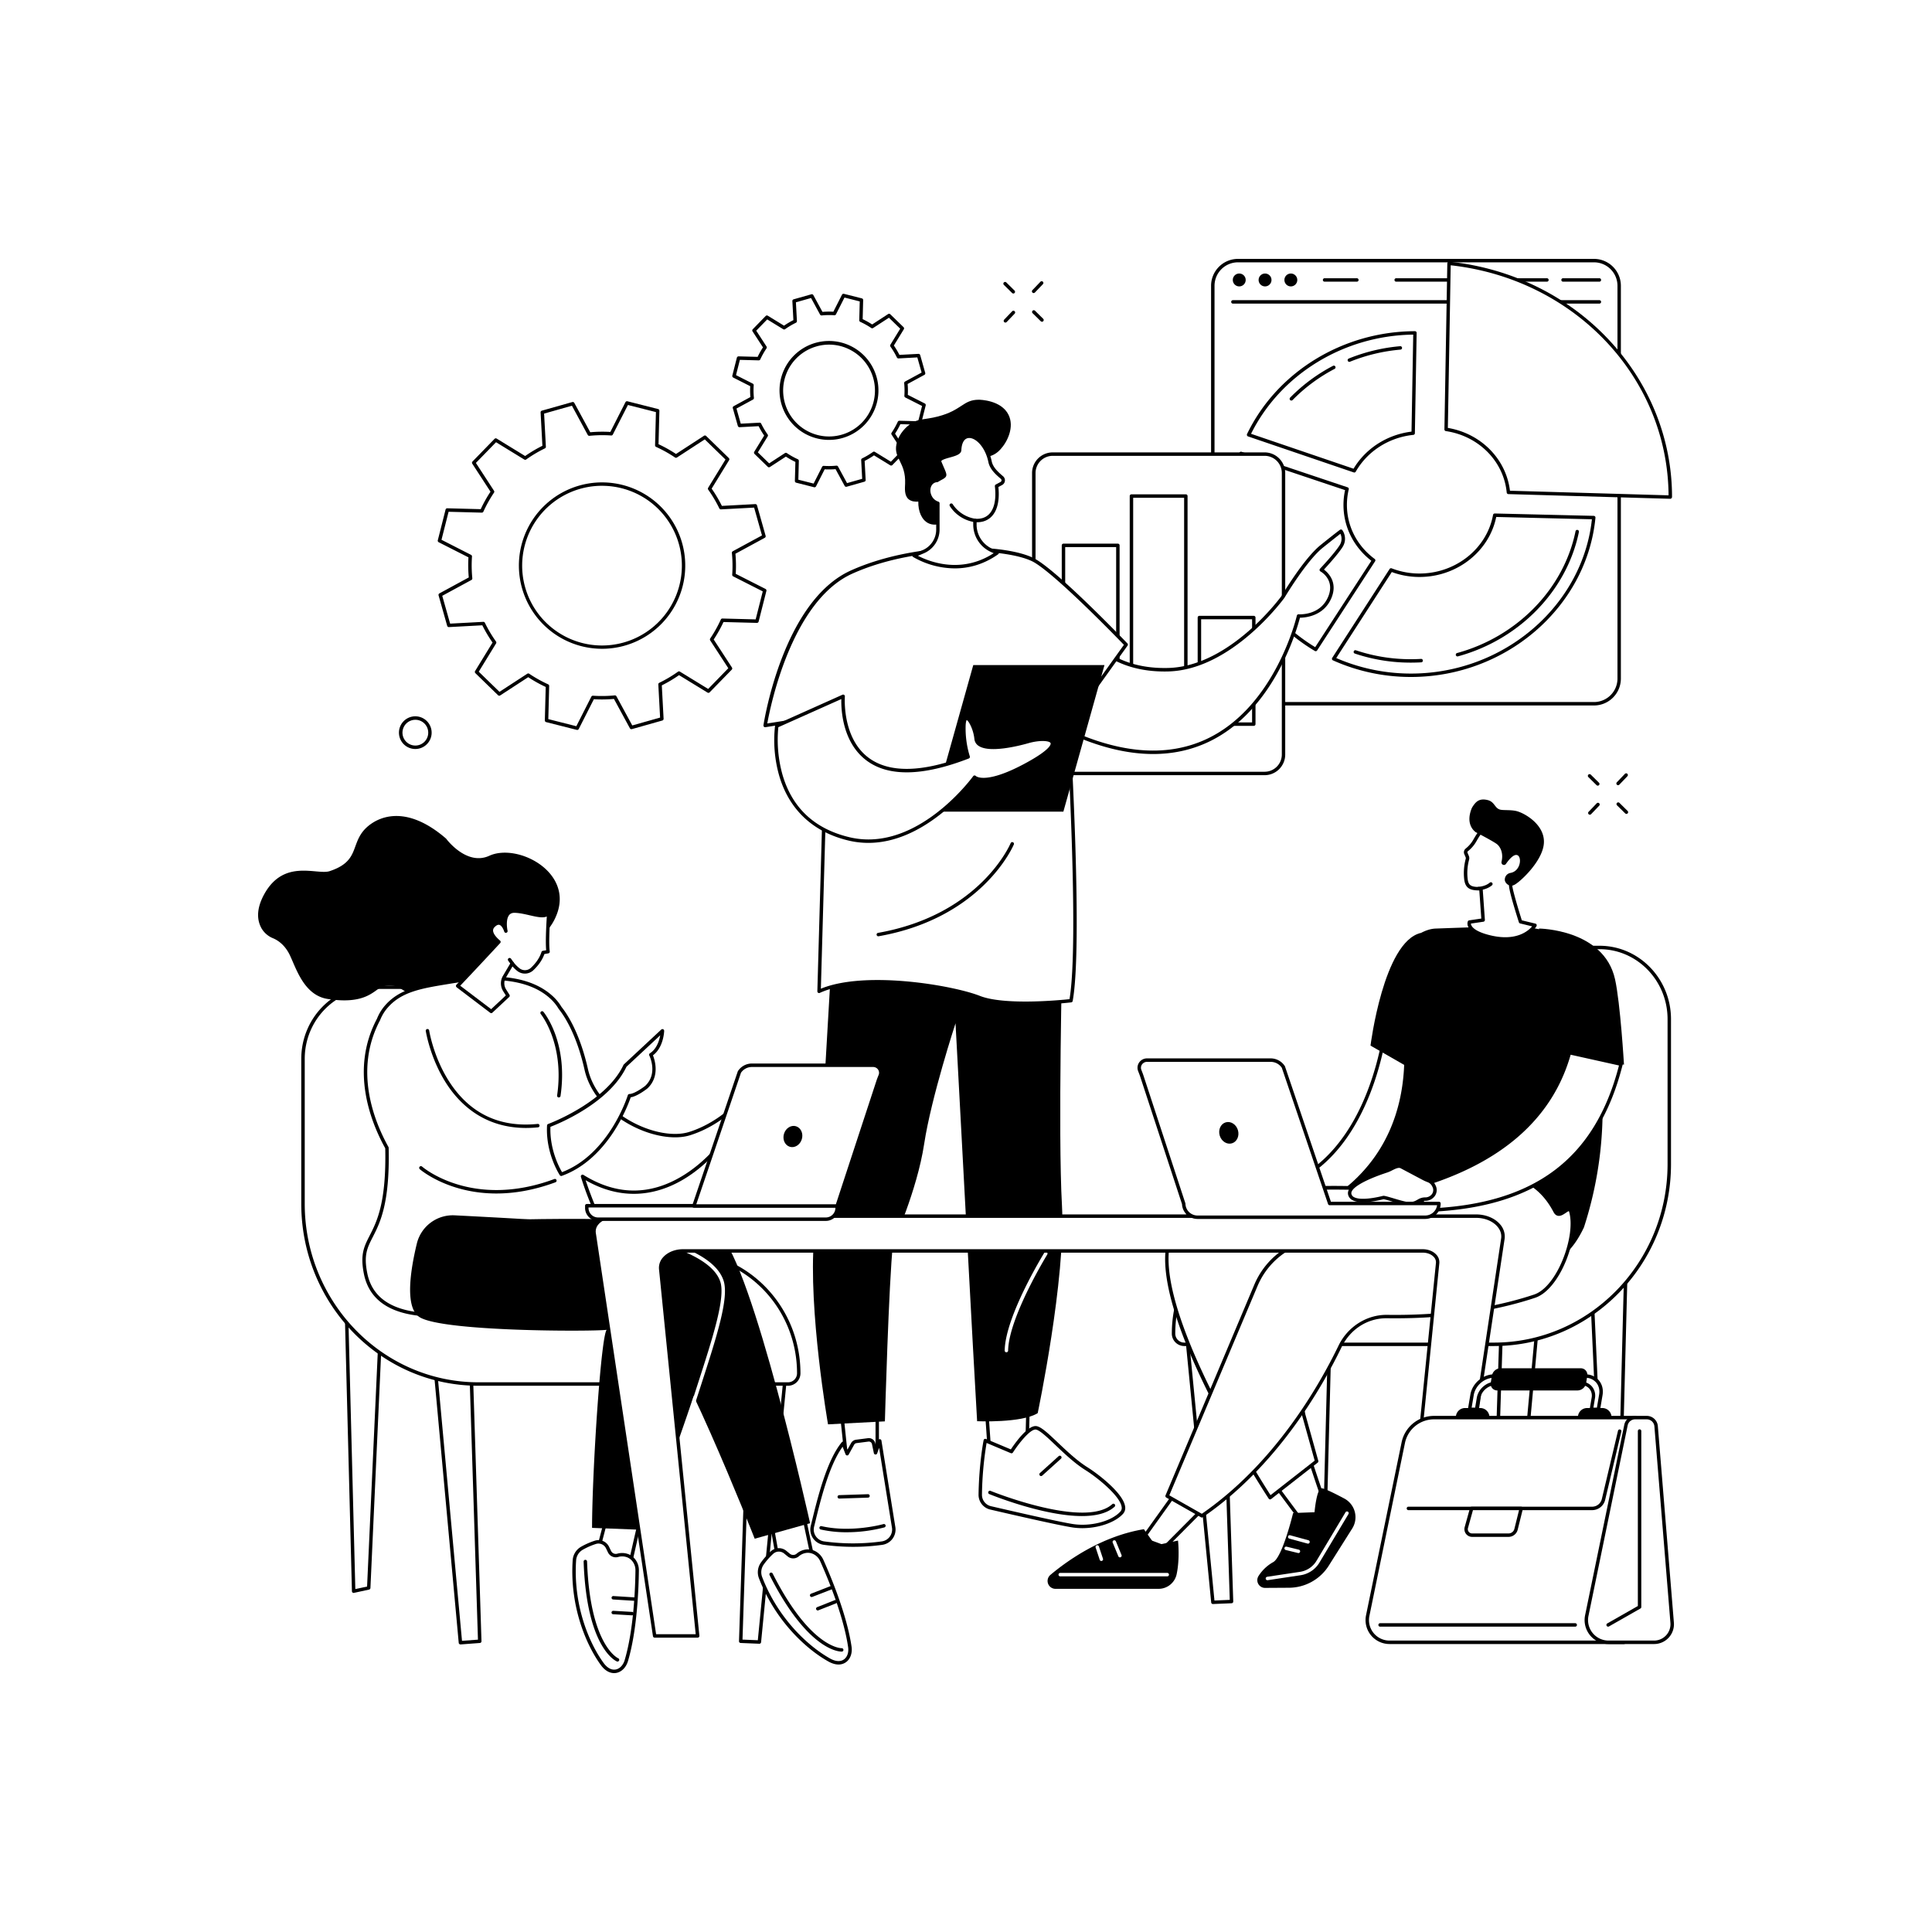 <svg xmlns="http://www.w3.org/2000/svg" viewBox="0 0 2500 2500"><defs><style>.cls-1{fill:#fff;}</style></defs><title>bwink_msc_07_single_01 [Converted]</title><g id="Background"><rect class="cls-1" width="2500" height="2500"/></g><g id="Illustration"><g id="Workplace_culture" data-name="Workplace culture"><path class="cls-1" d="M950.41,527.53l6.52,23,26.1-1.4a99.58,99.58,0,0,0,8.51,14.34L977.9,585.76l17.15,16.7L1017,588.19a100.79,100.79,0,0,0,14.53,8.12l-.68,26.14,23.2,5.88,11.82-23.28a98,98,0,0,0,16.68-.26l12.47,23,23-6.51-1.4-26.11a98.67,98.67,0,0,0,14.34-8.51l22.26,13.65,16.69-17.16-14.27-21.91a100,100,0,0,0,8.13-14.54l26.14.69,5.88-23.21-23.28-11.82a97.88,97.88,0,0,0-.26-16.67l23-12.48-6.51-23-26.11,1.4a98.67,98.67,0,0,0-8.51-14.34L1167.74,425l-17.15-16.69-21.91,14.27a100,100,0,0,0-14.54-8.13l.69-26.14-23.21-5.88-11.82,23.28a100,100,0,0,0-16.67.26l-12.48-23-23,6.51,1.4,26.1a99.58,99.58,0,0,0-14.34,8.51l-22.26-13.64-16.69,17.15L990,449.51A99.9,99.9,0,0,0,981.87,464l-26.14-.68-5.88,23.2,23.28,11.82a100.1,100.1,0,0,0,.26,16.68Zm105.65-81.46a61.61,61.61,0,1,1-42.53,76.06A61.6,61.6,0,0,1,1056.06,446.07Z"/><path d="M1054,630.56a2.13,2.13,0,0,1-.55-.07l-23.2-5.88a2.21,2.21,0,0,1-1.68-2.21l.65-24.68a102.45,102.45,0,0,1-12.28-6.87l-20.69,13.47a2.22,2.22,0,0,1-2.77-.27l-17.15-16.69a2.23,2.23,0,0,1-.35-2.76l12.88-21a101.64,101.64,0,0,1-7.19-12.13l-24.64,1.33a2.26,2.26,0,0,1-2.27-1.62l-6.51-23a2.24,2.24,0,0,1,1.08-2.57L971,513.8a100.66,100.66,0,0,1-.22-14.09l-22-11.16a2.26,2.26,0,0,1-1.15-2.54l5.88-23.2a2.3,2.3,0,0,1,2.22-1.68l24.67.65a104.78,104.78,0,0,1,6.87-12.29l-13.47-20.68a2.24,2.24,0,0,1,.27-2.77l16.69-17.15a2.23,2.23,0,0,1,2.76-.35l21,12.88a102.05,102.05,0,0,1,12.12-7.19l-1.32-24.64a2.23,2.23,0,0,1,1.61-2.27l23-6.51a2.24,2.24,0,0,1,2.56,1.08l11.77,21.69a102.38,102.38,0,0,1,14.1-.22l11.16-22a2.24,2.24,0,0,1,2.53-1.15l23.2,5.88a2.23,2.23,0,0,1,1.68,2.22l-.64,24.67a105.47,105.47,0,0,1,12.28,6.87l20.68-13.47a2.23,2.23,0,0,1,2.77.27l17.16,16.69a2.23,2.23,0,0,1,.34,2.76l-12.87,21a102.05,102.05,0,0,1,7.19,12.12l24.64-1.32a2.23,2.23,0,0,1,2.26,1.61l6.51,23a2.22,2.22,0,0,1-1.08,2.56l-21.69,11.77a102.39,102.39,0,0,1,.23,14.1l22,11.16a2.22,2.22,0,0,1,1.15,2.53l-5.88,23.2a2.27,2.27,0,0,1-2.22,1.68l-24.67-.64a104,104,0,0,1-6.87,12.28l13.47,20.68a2.22,2.22,0,0,1-.27,2.77l-16.69,17.16a2.23,2.23,0,0,1-2.76.34l-21-12.87a103,103,0,0,1-12.13,7.19l1.33,24.64a2.23,2.23,0,0,1-1.62,2.26l-23,6.51a2.22,2.22,0,0,1-2.57-1.08l-11.77-21.68a102.21,102.21,0,0,1-14.09.22l-11.16,22A2.24,2.24,0,0,1,1054,630.56Zm-20.93-9.83,19.75,5,11-21.7a2.25,2.25,0,0,1,2.14-1.21,97.75,97.75,0,0,0,16.3-.25,2.21,2.21,0,0,1,2.17,1.15l11.63,21.41,19.6-5.54-1.3-24.33a2.22,2.22,0,0,1,1.25-2.12,98.82,98.82,0,0,0,14-8.32,2.24,2.24,0,0,1,2.46-.09l20.74,12.72,14.21-14.61-13.3-20.42a2.22,2.22,0,0,1,0-2.46,99.39,99.39,0,0,0,8-14.21,2.24,2.24,0,0,1,2.08-1.3l24.36.63,5-19.75-21.7-11a2.23,2.23,0,0,1-1.21-2.14,97.75,97.75,0,0,0-.25-16.3,2.22,2.22,0,0,1,1.15-2.18l21.41-11.62-5.54-19.61-24.33,1.31a2.24,2.24,0,0,1-2.12-1.25,97.17,97.17,0,0,0-8.32-14,2.24,2.24,0,0,1-.09-2.46l12.72-20.75-14.61-14.2-20.42,13.3a2.24,2.24,0,0,1-2.46,0,97.9,97.9,0,0,0-14.21-7.95,2.23,2.23,0,0,1-1.31-2.09l.64-24.36-19.75-5-11,21.69a2.22,2.22,0,0,1-2.15,1.21,97.8,97.8,0,0,0-16.3.26,2.23,2.23,0,0,1-2.17-1.16l-11.63-21.41-19.6,5.55,1.31,24.32a2.24,2.24,0,0,1-1.25,2.12,97.54,97.54,0,0,0-14,8.32,2.23,2.23,0,0,1-2.46.09l-20.75-12.71-14.2,14.6,13.29,20.42a2.22,2.22,0,0,1,0,2.46,98.43,98.43,0,0,0-8,14.21,2.23,2.23,0,0,1-2.09,1.31l-24.36-.64-5,19.75,21.69,11a2.2,2.2,0,0,1,1.21,2.14,96.7,96.7,0,0,0,.26,16.3,2.25,2.25,0,0,1-1.16,2.18L953,528.64l5.54,19.6,24.33-1.3a2.21,2.21,0,0,1,2.12,1.25,97.72,97.72,0,0,0,8.32,14,2.22,2.22,0,0,1,.09,2.46l-12.71,20.74,14.6,14.21,20.42-13.3a2.22,2.22,0,0,1,2.46,0,98.42,98.42,0,0,0,14.22,7.95,2.23,2.23,0,0,1,1.3,2.08Zm39.64-51.5a64,64,0,1,1,17.46-2.43A63.6,63.6,0,0,1,1072.73,569.23Zm-16.07-121a59.4,59.4,0,1,0,45.15,5.32A59,59,0,0,0,1056.66,448.21Zm-.6-2.14h0Z"/><path class="cls-1" d="M569.65,769.81l11.15,39.41,44.67-2.4A168.86,168.86,0,0,0,640,831.37l-23.35,38.09L646,898l37.5-24.42a171.57,171.57,0,0,0,24.87,13.91l-1.17,44.73,39.7,10.06,20.23-39.84a169.29,169.29,0,0,0,28.54-.44l21.34,39.32,39.41-11.15-2.39-44.67A168.65,168.65,0,0,0,878.6,871l38.1,23.35L945.26,865l-24.42-37.49a172.21,172.21,0,0,0,13.91-24.88l44.73,1.17,10.06-39.7L949.7,743.82a169.29,169.29,0,0,0-.44-28.54l39.32-21.34-11.15-39.41-44.67,2.4a168.76,168.76,0,0,0-14.56-24.54l23.35-38.1-29.36-28.56L874.7,590.15a172.21,172.21,0,0,0-24.88-13.91L851,531.51l-39.7-10.06-20.23,39.84a169.15,169.15,0,0,0-28.53.44l-21.35-39.31-39.41,11.14,2.4,44.67a169.66,169.66,0,0,0-24.54,14.56l-38.1-23.34L613,598.8l24.42,37.49a172.21,172.21,0,0,0-13.91,24.88L578.75,660l-10.06,39.7,39.84,20.24a169.19,169.19,0,0,0,.44,28.53ZM750.43,630.42a105.44,105.44,0,1,1-72.77,130.14A105.44,105.44,0,0,1,750.43,630.42Z"/><path d="M746.94,944.53a2.13,2.13,0,0,1-.55-.07l-39.7-10.06a2.22,2.22,0,0,1-1.68-2.22l1.14-43.26a174.59,174.59,0,0,1-22.63-12.65l-36.26,23.62a2.23,2.23,0,0,1-2.77-.27l-29.36-28.56a2.23,2.23,0,0,1-.34-2.76l22.57-36.85a171.94,171.94,0,0,1-13.24-22.32l-43.2,2.32a2.24,2.24,0,0,1-2.27-1.62l-11.14-39.41a2.25,2.25,0,0,1,1.08-2.57l38-20.64a173.4,173.4,0,0,1-.4-26l-38.53-19.57a2.25,2.25,0,0,1-1.15-2.53l10.06-39.71a2.19,2.19,0,0,1,2.22-1.68l43.26,1.14a174.59,174.59,0,0,1,12.65-22.63L611.11,600a2.22,2.22,0,0,1,.27-2.77l28.56-29.36a2.23,2.23,0,0,1,2.76-.34l36.84,22.58a170.88,170.88,0,0,1,22.32-13.25l-2.32-43.2a2.25,2.25,0,0,1,1.62-2.27l39.41-11.14a2.25,2.25,0,0,1,2.57,1.08l20.64,38a173.51,173.51,0,0,1,26-.4l19.56-38.53a2.25,2.25,0,0,1,2.54-1.15l39.7,10.06a2.23,2.23,0,0,1,1.68,2.22l-1.13,43.26a175.14,175.14,0,0,1,22.62,12.65L911,563.87a2.21,2.21,0,0,1,2.76.27L943.1,592.7a2.23,2.23,0,0,1,.35,2.76L920.87,632.3a171.4,171.4,0,0,1,13.24,22.33l43.2-2.33a2.26,2.26,0,0,1,2.27,1.62l11.14,39.42a2.22,2.22,0,0,1-1.08,2.56l-38,20.64a172.18,172.18,0,0,1,.4,26l38.53,19.56a2.25,2.25,0,0,1,1.15,2.54l-10.06,39.7a2.24,2.24,0,0,1-2.22,1.68l-43.26-1.13a174,174,0,0,1-12.65,22.62l23.62,36.27a2.23,2.23,0,0,1-.27,2.76L918.3,895.86a2.23,2.23,0,0,1-2.76.35l-36.85-22.58a173.29,173.29,0,0,1-22.32,13.24l2.32,43.21a2.25,2.25,0,0,1-1.62,2.26l-39.41,11.14a2.24,2.24,0,0,1-2.57-1.08l-20.64-38a172.17,172.17,0,0,1-26,.4l-19.56,38.53A2.24,2.24,0,0,1,746.94,944.53Zm-37.43-14,36.25,9.18,19.43-38.24a2.23,2.23,0,0,1,2.14-1.22,168,168,0,0,0,28.16-.43,2.19,2.19,0,0,1,2.17,1.15l20.5,37.75,36-10.17-2.3-42.9a2.23,2.23,0,0,1,1.25-2.12,167.25,167.25,0,0,0,24.22-14.37,2.24,2.24,0,0,1,2.46-.09l36.57,22.42,26.08-26.81-23.44-36a2.24,2.24,0,0,1,0-2.46,170.17,170.17,0,0,0,13.74-24.55,2.24,2.24,0,0,1,2.08-1.31l43,1.13,9.18-36.25L948.7,745.8a2.22,2.22,0,0,1-1.22-2.14,168.06,168.06,0,0,0-.43-28.16,2.2,2.2,0,0,1,1.15-2.17L986,692.83l-10.17-36-42.9,2.3a2.22,2.22,0,0,1-2.12-1.25,168,168,0,0,0-14.37-24.22,2.22,2.22,0,0,1-.09-2.46l22.42-36.57-26.81-26.08-36,23.45a2.24,2.24,0,0,1-2.46,0,168.64,168.64,0,0,0-24.55-13.73,2.21,2.21,0,0,1-1.3-2.09l1.12-42.95-36.25-9.18L793,562.3a2.21,2.21,0,0,1-2.14,1.21,167,167,0,0,0-28.16.44,2.25,2.25,0,0,1-2.17-1.16L740.07,525l-36,10.18,2.3,42.89a2.22,2.22,0,0,1-1.25,2.12,168.53,168.53,0,0,0-24.22,14.37,2.22,2.22,0,0,1-2.46.09l-36.57-22.42-26.08,26.81,23.45,36a2.24,2.24,0,0,1,0,2.46,170,170,0,0,0-13.73,24.55,2.2,2.2,0,0,1-2.09,1.31l-42.95-1.13-9.18,36.25L609.54,718a2.24,2.24,0,0,1,1.21,2.14,168,168,0,0,0,.43,28.16,2.23,2.23,0,0,1-1.15,2.18l-37.75,20.49,10.18,36,42.89-2.31a2.21,2.21,0,0,1,2.12,1.25,168.16,168.16,0,0,0,14.37,24.22,2.23,2.23,0,0,1,.09,2.46l-22.42,36.58,26.81,26.07,36-23.44a2.22,2.22,0,0,1,2.46,0,171.07,171.07,0,0,0,24.55,13.73,2.22,2.22,0,0,1,1.31,2.08Zm69.64-91a107.67,107.67,0,0,1-29.32-211.28l.6,2.15-.6-2.15a107.66,107.66,0,1,1,29.32,211.28Zm.12-210.93a103.33,103.33,0,1,0,50.22,13.17A103.47,103.47,0,0,0,779.27,628.62Z"/><rect class="cls-1" x="1569.36" y="337.23" width="525.82" height="573.43" rx="32.55"/><path d="M2062.63,912.88H1601.91a34.82,34.82,0,0,1-34.78-34.78V369.78A34.82,34.82,0,0,1,1601.91,335h460.72a34.82,34.82,0,0,1,34.78,34.78V878.1A34.82,34.82,0,0,1,2062.63,912.88ZM1601.91,339.45a30.36,30.36,0,0,0-30.32,30.33V878.1a30.36,30.36,0,0,0,30.32,30.33h460.72A30.37,30.37,0,0,0,2093,878.1V369.78a30.37,30.37,0,0,0-30.33-30.33Z"/><path d="M2069.73,392.87h-474.5a2.23,2.23,0,0,1,0-4.45h474.5a2.23,2.23,0,0,1,0,4.45Z"/><circle cx="1603.58" cy="362.27" r="8.35"/><circle cx="1636.97" cy="362.27" r="8.35"/><circle cx="1670.35" cy="362.27" r="8.35"/><path d="M2069.73,364.49h-47a2.23,2.23,0,1,1,0-4.45h47a2.23,2.23,0,0,1,0,4.45Z"/><path d="M2001.56,364.49H1806.82a2.23,2.23,0,1,1,0-4.45h194.74a2.23,2.23,0,1,1,0,4.45Z"/><path d="M1755.62,364.49h-41.45a2.23,2.23,0,1,1,0-4.45h41.45a2.23,2.23,0,1,1,0,4.45Z"/><path class="cls-1" d="M1752.5,609.21c15.17-26.54,43.4-45.29,76.2-48.68L1831,430.77c-94.22.32-177.38,53.4-215.25,131.86Z"/><path d="M1752.5,611.44a2.22,2.22,0,0,1-.72-.12L1615,564.74a2.21,2.21,0,0,1-1.34-1.25,2.18,2.18,0,0,1,0-1.82c38.88-80.56,124.15-132.81,217.24-133.12a2.19,2.19,0,0,1,1.59.66,2.23,2.23,0,0,1,.64,1.6l-2.28,129.76a2.22,2.22,0,0,1-2,2.17c-31.49,3.26-59.34,21-74.5,47.57A2.23,2.23,0,0,1,1752.5,611.44Zm-133.65-50.1,132.64,45.17c15.74-26.34,43.55-44.12,75-48L1828.71,433C1739.08,434.15,1657.17,484.25,1618.85,561.34Z"/><path d="M1746.06,468.27a2.23,2.23,0,0,1-.84-4.29,230.11,230.11,0,0,1,66.61-16,2.22,2.22,0,1,1,.39,4.43,226.09,226.09,0,0,0-65.33,15.66A2.22,2.22,0,0,1,1746.06,468.27Z"/><path d="M1671,518.31a2.19,2.19,0,0,1-1.56-.64,2.22,2.22,0,0,1,0-3.15,221.11,221.11,0,0,1,55.36-41.06,2.23,2.23,0,1,1,2.07,3.94,216.61,216.61,0,0,0-54.25,40.24A2.26,2.26,0,0,1,1671,518.31Z"/><path class="cls-1" d="M1934.26,666.71c-7.73,42.64-46.57,76.15-94.15,77.63a101.49,101.49,0,0,1-40-6.8l-74.26,115a243.25,243.25,0,0,0,114.3,20.87c118.63-6.81,211.9-96.11,222.26-203.62Z"/><path d="M1825.88,876a246.11,246.11,0,0,1-101-21.48,2.22,2.22,0,0,1-1-3.24l74.26-115a2.22,2.22,0,0,1,2.68-.86,98.93,98.93,0,0,0,39.17,6.65c45.61-1.42,84.31-33.3,92-75.8a2.27,2.27,0,0,1,2.25-1.83l128.11,3.07a2.2,2.2,0,0,1,1.61.74,2.25,2.25,0,0,1,.55,1.7c-10.64,110.49-107.09,198.89-224.34,205.63Q1833.06,876,1825.88,876Zm-96.79-24.49A242.75,242.75,0,0,0,1840,871.18c114.23-6.56,208.33-92,219.92-199.23l-123.82-3c-8.86,43.62-48.87,76.13-95.9,77.59a103.25,103.25,0,0,1-39.22-6.31Z"/><path d="M1825.65,857.44A226.39,226.39,0,0,1,1753,845.66a2.23,2.23,0,0,1,1.42-4.22A222.08,222.08,0,0,0,1825.65,853c4.41,0,8.87-.13,13.27-.39a2.23,2.23,0,0,1,.26,4.45C1834.69,857.31,1830.14,857.44,1825.65,857.44Z"/><path d="M1886,849.41a2.23,2.23,0,0,1-.59-4.38c77.93-21.25,138.11-83.11,153.32-157.6a2.23,2.23,0,0,1,4.37.89c-15.55,76.12-77,139.32-156.52,161A2.32,2.32,0,0,1,1886,849.41Z"/><path class="cls-1" d="M1702.56,840.43l75-115.33c-22.42-16.59-36.83-42.43-36.83-71.72a88,88,0,0,1,2.45-20.63l-137.28-46a211.39,211.39,0,0,0-11.36,68.44C1594.49,734.06,1637.78,802,1702.56,840.43Z"/><path d="M1702.56,842.66a2.25,2.25,0,0,1-1.14-.31c-68.35-40.57-109.16-110.54-109.16-187.18A213.88,213.88,0,0,1,1603.74,586a2.22,2.22,0,0,1,2.81-1.39l137.29,46a2.23,2.23,0,0,1,1.45,2.63,86.26,86.26,0,0,0-2.38,20.11c0,27.54,13.09,53,35.92,69.93a2.23,2.23,0,0,1,.55,3l-75,115.33A2.24,2.24,0,0,1,1702.56,842.66Zm-95.31-253.11a209.3,209.3,0,0,0-10.53,65.62c0,74.36,39.26,142.34,105.14,182.25l72.65-111.79c-22.94-17.75-36.06-44-36.06-72.25a90.14,90.14,0,0,1,2.06-19.16Z"/><path class="cls-1" d="M1871.26,555.62c43.33,6.45,76.64,40,80.6,81.52l209.49,6.07V643c0-153.69-122.45-285.21-286.34-302.14Z"/><path d="M2161.33,645.44h0l-209.5-6.07a2.24,2.24,0,0,1-2.15-2c-3.86-40.5-36.23-73.21-78.71-79.53a2.22,2.22,0,0,1-1.9-2.24l3.75-214.81a2.23,2.23,0,0,1,2.46-2.18c79.52,8.22,152.69,43.9,206,100.48,53.09,56.31,82.32,128.72,82.32,203.88a2.55,2.55,0,0,1-.67,1.73A2.42,2.42,0,0,1,2161.33,645.44ZM1953.87,635l205.25,5.95C2158.06,488.34,2037.39,361,1877.2,343.28l-3.68,210.44C1916.4,560.93,1949,594,1953.87,635Z"/><rect class="cls-1" x="1337.72" y="587.61" width="323.12" height="413.25" rx="24.47"/><path d="M1636.38,1003.09H1362.19a26.72,26.72,0,0,1-26.7-26.69V612.08a26.72,26.72,0,0,1,26.7-26.69h274.19a26.72,26.72,0,0,1,26.69,26.69V976.4A26.72,26.72,0,0,1,1636.38,1003.09ZM1362.19,589.84A22.26,22.26,0,0,0,1340,612.08V976.4a22.26,22.26,0,0,0,22.24,22.24h274.19a22.27,22.27,0,0,0,22.24-22.24V612.08a22.27,22.27,0,0,0-22.24-22.24Z"/><rect class="cls-1" x="1376.13" y="705.71" width="70.39" height="231.31"/><path d="M1446.52,939.25h-70.39a2.22,2.22,0,0,1-2.22-2.23V705.71a2.22,2.22,0,0,1,2.22-2.23h70.39a2.23,2.23,0,0,1,2.23,2.23V937A2.23,2.23,0,0,1,1446.52,939.25Zm-68.16-4.46h65.93V707.94h-65.93Z"/><rect class="cls-1" x="1464.09" y="641.88" width="70.39" height="295.14"/><path d="M1534.47,939.25h-70.38a2.23,2.23,0,0,1-2.23-2.23V641.88a2.23,2.23,0,0,1,2.23-2.23h70.38a2.23,2.23,0,0,1,2.23,2.23V937A2.23,2.23,0,0,1,1534.47,939.25Zm-68.15-4.46h65.93V644.11h-65.93Z"/><rect class="cls-1" x="1552.04" y="799.12" width="70.39" height="137.9"/><path d="M1622.43,939.25H1552a2.22,2.22,0,0,1-2.22-2.23V799.12a2.22,2.22,0,0,1,2.22-2.23h70.39a2.23,2.23,0,0,1,2.23,2.23V937A2.23,2.23,0,0,1,1622.43,939.25Zm-68.16-4.46h65.93V801.35h-65.93Z"/><polygon class="cls-1" points="1089.4 1831.54 1095.55 1890.14 1135.17 1894.78 1135.17 1825.31 1089.4 1831.54"/><path d="M1135.17,1897h-.26l-39.62-4.65a2.22,2.22,0,0,1-2-2l-6.15-58.59a2.22,2.22,0,0,1,1.91-2.44l45.77-6.24a2.19,2.19,0,0,1,1.77.53,2.23,2.23,0,0,1,.76,1.68v69.47a2.23,2.23,0,0,1-2.23,2.23Zm-37.59-8.88,35.36,4.15v-64.42l-41.1,5.6Z"/><path class="cls-1" d="M1141.41,1996.79a276.84,276.84,0,0,1-75.37,0,17.71,17.71,0,0,1-14.81-21.76c7-28.45,19.06-82.41,39.75-107.41l5.15,13.56,7.1-12.77a6.27,6.27,0,0,1,4.7-3.18l15.56-2a6.29,6.29,0,0,1,6.94,5l2.48,11.77,5.42-15.45L1156.42,1977A17.66,17.66,0,0,1,1141.41,1996.79Z"/><path d="M1104,2001.58a278.29,278.29,0,0,1-38.22-2.62,19.92,19.92,0,0,1-16.66-24.49l1.5-6.14c7.14-29.35,19.08-78.46,38.7-102.16a2.23,2.23,0,0,1,3.8.63l3.44,9.08,4.77-8.58a8.54,8.54,0,0,1,6.37-4.31l15.56-2a8.58,8.58,0,0,1,9.4,6.7l.83,4,2.79-7.93a2.23,2.23,0,0,1,4.3.38l18.09,112.47a20,20,0,0,1-16.9,22.39l-.31-2.2.31,2.2A272,272,0,0,1,1104,2001.58Zm-13.64-129.5c-17.57,24-28.67,69.57-35.41,97.3l-1.51,6.15a15.29,15.29,0,0,0,2.22,12.36,15.56,15.56,0,0,0,10.74,6.66,273.34,273.34,0,0,0,74.75,0,15.47,15.47,0,0,0,13.11-17.33l-16.69-103.74-2.51,7.16a2.22,2.22,0,0,1-4.28-.28l-2.48-11.76a4.08,4.08,0,0,0-4.48-3.2l-15.56,2a4.12,4.12,0,0,0-3,2.06l-7.1,12.77a2.23,2.23,0,0,1-4-.29Z"/><path d="M1095.52,1982.73a151.3,151.3,0,0,1-33.38-3.53,2.23,2.23,0,1,1,1-4.34c38.82,8.84,79.48-2.53,79.89-2.65a2.23,2.23,0,1,1,1.22,4.28A194,194,0,0,1,1095.52,1982.73Z"/><path d="M1086.06,1939.16a2.23,2.23,0,0,1-.08-4.46l37.14-1.22a2.25,2.25,0,0,1,2.3,2.15,2.22,2.22,0,0,1-2.15,2.3l-37.14,1.23Z"/><polygon class="cls-1" points="1274.97 1800.34 1280.91 1885.85 1328.59 1885.85 1330.8 1800.34 1274.97 1800.34"/><path d="M1328.59,1888.08h-47.68a2.23,2.23,0,0,1-2.22-2.07l-5.94-85.51a2.24,2.24,0,0,1,2.22-2.38h55.83a2.24,2.24,0,0,1,1.6.67,2.2,2.2,0,0,1,.63,1.61l-2.22,85.51A2.22,2.22,0,0,1,1328.59,1888.08Zm-45.6-4.45h43.43l2.1-81.06h-51.16Z"/><path class="cls-1" d="M1268.46,1934.13a17.2,17.2,0,0,0,13.28,17c27.41,6.38,89.15,20.58,106.76,23.2,22.86,3.41,51-3.6,63-17s-27-45.29-45.61-56.9c-27.58-17.25-54.08-51.36-65.19-52.89s-31.85,30.7-31.85,30.7L1275,1864.05S1269.07,1893.1,1268.46,1934.13Z"/><path d="M1400.46,1977.44a84.67,84.67,0,0,1-12.29-.88c-17.79-2.65-80.71-17.14-106.93-23.24a19.55,19.55,0,0,1-15-19.23c.61-40.76,6.5-70.19,6.56-70.49a2.21,2.21,0,0,1,1.14-1.52,2.24,2.24,0,0,1,1.91-.08l32.19,13.52c5.25-7.94,22-31.66,33-30.14,6.28.87,15.28,9.41,27.74,21.23,11.61,11,24.76,23.49,38.33,32,14.91,9.33,46.45,34,48.78,50.74a11.27,11.27,0,0,1-2.7,9.55C1443,1970.16,1421.41,1977.44,1400.46,1977.44Zm-123.8-110.27a439.6,439.6,0,0,0-6,67,15.06,15.06,0,0,0,11.57,14.82c26.17,6.09,89,20.55,106.58,23.17,22.92,3.41,49.73-3.73,61-16.26a6.9,6.9,0,0,0,1.6-5.94c-2-14.21-31.42-38-46.73-47.58-14-8.73-27.28-21.37-39-32.53-10.5-10-20.42-19.37-25.28-20-7-1-21.94,17.69-29.67,29.69a2.22,2.22,0,0,1-2.73.85Zm-8.2,67h0Z"/><path d="M1400,1961.77c-49.54,0-116.15-26.91-119.91-28.45a2.22,2.22,0,0,1,1.68-4.12c1.22.5,122,49.29,157.5,17.19a2.23,2.23,0,1,1,3,3.31C1432.51,1958.49,1417.28,1961.77,1400,1961.77Z"/><path d="M1347.14,1910a2.23,2.23,0,0,1-1.49-3.88l24.25-21.87a2.23,2.23,0,0,1,3,3.31l-24.25,21.87A2.21,2.21,0,0,1,1347.14,1910Z"/><path d="M1075.88,1242.9s-14.77,267.31-22.5,359.59,18.08,240.61,18.08,240.61l73.59-3.87s5-180.35,10.51-230.43c0,0,31.08-67.9,40.29-128.45s40.6-156.2,40.6-156.2,25.48,477.39,27.94,514.89c0,0,57.7,2.57,78.39-10.44,0,0,36.66-174.08,31.39-268.78s.52-330,.52-330Z"/><path class="cls-1" d="M1142,1611h-22.5a2.23,2.23,0,0,1,0-4.46H1142a2.23,2.23,0,0,1,0,4.46Z"/><path class="cls-1" d="M1302.24,1749.85h0a2.23,2.23,0,0,1-2.18-2.27c.81-44.11,49.24-123.23,51.3-126.57a2.22,2.22,0,1,1,3.79,2.33c-.5.81-49.85,81.43-50.64,124.32A2.22,2.22,0,0,1,1302.24,1749.85Z"/><path class="cls-1" d="M1398,815.38c5.36-.42,31.66,53.43,113.94,51.18s148.31-94.34,148.31-94.34,28.42-47.92,50-65.25,25-19.61,25-19.61a17.57,17.57,0,0,1,0,19.61c-6.76,10.61-25.43,30.44-25.43,30.44s20.57,11.29,11.29,34.81c-10.67,27-40.73,24.87-40.73,24.87s-61,270.13-313.16,141.77Z"/><path d="M1492.18,975.69c-38.29,0-80.44-11.63-126-34.85a2.22,2.22,0,0,1-1.15-2.52l30.84-123.48a2.23,2.23,0,0,1,2-1.68c2.21-.17,4,1.77,8.15,6.46,12.47,13.91,41.66,46.49,105.9,44.71,80.26-2.2,145.91-92.5,146.56-93.41,1.07-1.81,28.77-48.31,50.41-65.68,21.39-17.19,25-19.63,25.09-19.72a2.22,2.22,0,0,1,3,.51,19.64,19.64,0,0,1,.1,22.14c-5.63,8.83-19,23.59-23.91,28.85,5.43,4.06,17.86,16,10,36-9.54,24.2-34,26.24-41.06,26.31-3.84,15-33.7,121-118.71,160.9Q1530.44,975.7,1492.18,975.69Zm-122.45-38c74,37.29,138.46,43.53,191.69,18.56,89.14-41.83,116.44-158.45,116.71-159.63a2.24,2.24,0,0,1,2.33-1.73c1.16.09,28.58,1.7,38.5-23.47,8.42-21.35-9.53-31.62-10.3-32a2.23,2.23,0,0,1-.54-3.48c.18-.19,18.6-19.8,25.17-30.1a15.33,15.33,0,0,0,1.19-15.14c-2.74,2.08-9,7-22.86,18.07-21,16.88-49.19,64.17-49.47,64.64-.77,1.1-67.72,93.17-150.16,95.43-1.74.05-3.45.07-5.14.07-62.73,0-91.66-32.26-104.2-46.25-1.16-1.29-2.34-2.6-3.28-3.57Z"/><path class="cls-1" d="M990.14,938.86s24.69-159.39,111.94-198.61,205.27-33.76,237.82-14.18S1457.28,834.2,1457.28,834.2l-75,104.66s17.14,281.71,3.59,356.09c0,0-83.39,9.72-118.76-4.21s-151.67-33.44-207.26-7.9L1070,926.17Z"/><path d="M1327.05,1300.52c-22.15,0-45.58-1.74-60.73-7.71-34.82-13.71-150-33.48-205.51-8a2.23,2.23,0,0,1-3.16-2.09l10-354-77.19,12.27a2.24,2.24,0,0,1-2.55-2.54c1-6.56,25.88-161,113.22-200.3,86-38.65,204.8-35.17,239.89-14.05,32.42,19.51,114.36,104.87,117.84,108.49a2.24,2.24,0,0,1,.2,2.84l-74.51,104c1,16.62,16.6,284,3.51,355.84a2.22,2.22,0,0,1-1.93,1.81A568,568,0,0,1,1327.05,1300.52Zm-191.6-32.37c52.73,0,109.67,11.53,132.5,20.52,31.75,12.5,104.2,5.5,116,4.24,12.81-75.67-3.74-351.12-3.91-353.92a2.28,2.28,0,0,1,.41-1.43l73.89-103.15c-10.75-11.14-85.89-88.52-115.64-106.43-30.63-18.43-148.47-24.93-235.76,14.3C1024.42,777.6,996.85,914,992.86,936.17l76.77-12.2a2.17,2.17,0,0,1,1.82.52,2.23,2.23,0,0,1,.76,1.74l-10,353.16C1081.93,1271.25,1108.13,1268.15,1135.45,1268.15Z"/><path d="M1136.51,1211.56a2.23,2.23,0,0,1-.38-4.42c132.6-23.44,171.31-115.25,171.68-116.17a2.23,2.23,0,0,1,4.13,1.67c-.38.95-39.9,95-175,118.88A1.72,1.72,0,0,1,1136.51,1211.56Z"/><polygon points="1376 1050.26 1206.23 1050.26 1259.4 860.63 1429.17 860.63 1376 1050.26"/><path class="cls-1" d="M1005.11,939.47,1091,901.06s-12.1,145.58,161.73,78.36a123.85,123.85,0,0,1-5.5-40.56c.9-21.86,14-.71,15.81,17s42.64,10.55,67.17,3.55,56.72-2.41,0,28.87-69.15,17.33-69.15,17.33-72.44,101.36-162.56,79.83C987.68,1059,1005.11,939.47,1005.11,939.47Z"/><path d="M1123.68,1090.68a109.94,109.94,0,0,1-25.67-3c-58.3-13.93-81.07-53.63-89.9-84.49a167.86,167.86,0,0,1-5.21-64,2.21,2.21,0,0,1,1.3-1.71L1090.12,899a2.22,2.22,0,0,1,3.13,2.22c0,.53-4,53.39,30.67,79.28,26.79,20,69.21,19.21,126.09-2.44a126.37,126.37,0,0,1-5-39.33c.12-2.79.47-11.28,5.64-11.44h.12c6.72,0,13.31,16.87,14.49,28.36a7.55,7.55,0,0,0,3.52,5.72c10.19,6.89,39.13,2.11,60.83-4.08,11.37-3.25,30.66-5.41,34,2.63,2.83,6.86-7.73,16.79-32.29,30.33-46.47,25.64-64.14,21.61-69.76,18.47C1252.22,1020.94,1195.62,1090.68,1123.68,1090.68ZM1007.16,941a168,168,0,0,0,5.27,61.09c12.4,43.14,41.54,70.47,86.62,81.24a106,106,0,0,0,24.68,2.91c76.08,0,134.9-81,135.55-81.86a2.22,2.22,0,0,1,1.69-.93,2.19,2.19,0,0,1,1.78.74c.08.07,12.82,11.76,66.41-17.8,32.08-17.7,30.59-24.07,30.32-24.74-1.37-3.32-14.45-4.08-28.63,0-11.5,3.28-50.14,13.24-64.54,3.49a11.9,11.9,0,0,1-5.46-9c-1.33-12.91-7.87-24-10-24.37,0,.09-1.07,1.27-1.32,7.18a123.06,123.06,0,0,0,5.39,39.75,2.22,2.22,0,0,1-1.31,2.79c-59.4,23-103.92,23.85-132.33,2.59-31.53-23.59-32.94-66.58-32.6-79.51Z"/><path d="M1234.45,667.61c-7.42,6.8-21.93,15.09-33.29,9.37-8.45-4.25-13.17-15.28-12.88-27.92-3.92.32-9,0-12.71-3.19-5.64-5-4.58-14.16-4.36-20.18,1-27.81-15.14-32.08-11.19-51,3.11-14.84,14.76-23.67,16.94-25.33,11-8.34,18.45-5.65,36.94-10.49,31.12-8.15,32.11-21.57,52.61-21.63,1.19,0,29.09.31,38.56,19.58,7.7,15.68-1.29,34.74-10.59,44.75-12,13-20.7,6.56-32.78,17.43C1240.48,618.13,1256.5,647.43,1234.45,667.61Z"/><path class="cls-1" d="M1296.55,618l-1.22-1.06c-6.16-5.31-12.57-11.47-14.2-19.43-7-33.86-38-46.15-39.39-15.06-.37,7.84-29,7.44-25.61,15.67,8.86,21.47,9,15.69-3.45,23.6a10.79,10.79,0,0,0-4.15,1c-6.42,3-8.69,11.7-5.08,19.45a16.64,16.64,0,0,0,10.19,9.12v33.92a31.3,31.3,0,0,1-19.46,29l-11.45,4.68s53.4,34.86,107.6-3.41l-7.24-3.25A36.48,36.48,0,0,1,1261.55,680l-.06-6.63a28.2,28.2,0,0,0,10.44-.87c15.16-4.41,20.19-21.88,17.61-43.59l6.18-3.32A4.65,4.65,0,0,0,1296.55,618Z"/><path d="M1235.53,735.48a109.08,109.08,0,0,1-54-14.77,2.23,2.23,0,0,1,.37-3.93l11.46-4.68a29,29,0,0,0,18.07-26.91V652.86a19,19,0,0,1-10-9.77c-4.13-8.85-1.37-18.91,6.15-22.41a13.13,13.13,0,0,1,4.38-1.16c2.07-1.28,3.77-2.19,5.15-2.93,1.58-.84,3.07-1.64,3.11-2,.1-1-1.14-3.86-2.85-7.81-.91-2.1-2-4.65-3.31-7.78a5.14,5.14,0,0,1,.06-4.34c1.72-3.53,7.25-5.09,13.66-6.88,4.63-1.3,11.62-3.26,11.72-5.4.79-17.12,9.74-19.67,13.55-20,11-.85,25.62,12.16,30.25,34.68,1.51,7.37,7.75,13.25,13.47,18.19l1.23,1.06a6.88,6.88,0,0,1-1.24,11.28l-4.85,2.61c2.49,24-4.53,40.16-19.37,44.48a29.53,29.53,0,0,1-8.81,1.09l0,4.25A34.46,34.46,0,0,0,1284,710.15l7.24,3.25a2.23,2.23,0,0,1,.37,3.85C1272.09,731,1252.58,735.48,1235.53,735.48Zm-47.71-16.31c12.74,6.67,55,24.64,98-3.34l-3.6-1.61a39,39,0,0,1-22.85-34.12l-.06-6.68a2.19,2.19,0,0,1,.71-1.65,2.24,2.24,0,0,1,1.71-.59,25.92,25.92,0,0,0,9.62-.79c12.85-3.74,18.69-18.75,16-41.19a2.23,2.23,0,0,1,1.16-2.22l6.17-3.32a2.44,2.44,0,0,0,.44-4h0l-1.23-1.06c-6.28-5.41-13.13-11.92-14.93-20.67-4-19.5-16.44-31.84-25.53-31.13-5.57.44-9,6.17-9.45,15.73-.25,5.36-7.4,7.37-15,9.49-4.22,1.18-10,2.8-10.86,4.54-.05.1-.12.26,0,.69,1.28,3.1,2.38,5.63,3.29,7.71,4.18,9.64,5,11.65-2.25,15.55-1.42.76-3.2,1.71-5.35,3.07a2.27,2.27,0,0,1-1.1.35,8.55,8.55,0,0,0-3.3.78c-5.29,2.46-7.09,9.86-4,16.49a14.5,14.5,0,0,0,8.78,7.92,2.23,2.23,0,0,1,1.61,2.14v33.92a33.4,33.4,0,0,1-20.84,31Z"/><path d="M1261.5,675.63a1.87,1.87,0,0,1-.34,0,46.42,46.42,0,0,1-32.08-20.73,2.23,2.23,0,1,1,3.86-2.22,42.7,42.7,0,0,0,28.89,18.55,2.23,2.23,0,0,1-.33,4.43Z"/><path d="M537.44,969.2a21.15,21.15,0,1,1,7.9-1.55A21.1,21.1,0,0,1,537.44,969.2Zm0-37.79a16.66,16.66,0,1,0,15.48,10.43A16.61,16.61,0,0,0,537.41,931.41Z"/><path d="M2093.79,1016.05a2.23,2.23,0,0,1-1.61-3.77l10.44-10.91a2.22,2.22,0,1,1,3.21,3.08l-10.43,10.91A2.23,2.23,0,0,1,2093.79,1016.05Z"/><path d="M2057.26,1054.23a2.18,2.18,0,0,1-1.54-.62,2.23,2.23,0,0,1-.07-3.15l10.43-10.9a2.23,2.23,0,1,1,3.22,3.08l-10.44,10.9A2.19,2.19,0,0,1,2057.26,1054.23Z"/><path d="M2067.5,1016.63a2.23,2.23,0,0,1-1.57-.64l-10.59-10.44a2.22,2.22,0,1,1,3.12-3.17l10.6,10.44a2.23,2.23,0,0,1-1.56,3.81Z"/><path d="M2104.58,1053.18a2.19,2.19,0,0,1-1.56-.64l-10.6-10.44a2.23,2.23,0,0,1,3.13-3.18l10.59,10.45a2.23,2.23,0,0,1,0,3.15A2.25,2.25,0,0,1,2104.58,1053.18Z"/><path d="M1337.54,379.21a2.23,2.23,0,0,1-1.61-3.77l10.44-10.91a2.23,2.23,0,0,1,3.22,3.08l-10.44,10.91A2.23,2.23,0,0,1,1337.54,379.21Z"/><path d="M1301,417.39a2.18,2.18,0,0,1-1.54-.62,2.23,2.23,0,0,1-.07-3.15l10.43-10.91a2.23,2.23,0,0,1,3.22,3.08l-10.43,10.91A2.23,2.23,0,0,1,1301,417.39Z"/><path d="M1311.25,379.79a2.23,2.23,0,0,1-1.57-.64l-10.59-10.44a2.23,2.23,0,1,1,3.13-3.17L1312.81,376a2.23,2.23,0,0,1-1.56,3.81Z"/><path d="M1348.33,416.34a2.25,2.25,0,0,1-1.56-.64l-10.6-10.44a2.23,2.23,0,0,1,3.13-3.18l10.59,10.44a2.23,2.23,0,0,1,0,3.15A2.2,2.2,0,0,1,1348.33,416.34Z"/><polygon class="cls-1" points="1016.44 1778.46 982.62 2124.76 958.49 2123.75 970.48 1759.7 1016.44 1778.46"/><path d="M982.62,2127h-.09l-24.13-1a2.22,2.22,0,0,1-2.14-2.29l12-364.06a2.26,2.26,0,0,1,1-1.79,2.2,2.2,0,0,1,2.05-.19l46,18.76a2.23,2.23,0,0,1,1.38,2.28L984.84,2125A2.23,2.23,0,0,1,982.62,2127Zm-21.83-5.37,19.82.83,33.45-342.55L972.6,1763Z"/><polygon class="cls-1" points="562.8 1766 595.81 2125.63 620.76 2123.75 608.77 1746.56 562.8 1766"/><path d="M595.81,2127.85a2.23,2.23,0,0,1-2.22-2l-33-359.62a2.22,2.22,0,0,1,1.35-2.26l46-19.44a2.23,2.23,0,0,1,3.09,2l12,377.19a2.22,2.22,0,0,1-2.05,2.29l-25,1.88Zm-30.64-360.43,32.66,355.82,20.64-1.55-11.83-371.81Z"/><polygon class="cls-1" points="447.92 1681.38 457.63 2059.01 477.11 2054.79 494.98 1663.42 447.92 1681.38"/><path d="M457.63,2061.24a2.23,2.23,0,0,1-2.23-2.17l-9.71-377.63a2.23,2.23,0,0,1,1.44-2.14l47.06-18a2.23,2.23,0,0,1,3,2.19l-17.86,391.36a2.23,2.23,0,0,1-1.76,2.07l-19.48,4.23A2.5,2.5,0,0,1,457.63,2061.24Zm-7.44-378.34,9.6,373.36L475,2053l17.63-386.25Z"/><polygon class="cls-1" points="828.62 1672.94 838.32 2050.56 858.57 2050.67 875.67 1654.98 828.62 1672.94"/><path class="cls-1" d="M730.8,1378v87.87c0,85.93,67.78,155.6,151.38,155.6s151.38,69.66,151.38,155.59a13.85,13.85,0,0,1-13.84,13.87H619c-125.33,0-226.94-104.44-226.94-233.26V1370.19c0-51.23,40.41-92.77,90.26-92.77h150.6C687,1277.42,730.8,1322.46,730.8,1378Z"/><path d="M1019.72,1793.16H619c-126.36,0-229.16-105.64-229.16-235.48V1370.19c0-52.38,41.49-95,92.48-95h150.6c55.2,0,100.1,46.13,100.1,102.82v87.87c0,84.57,66.91,153.37,149.15,153.37,84.7,0,153.61,70.8,153.61,157.82A16.1,16.1,0,0,1,1019.72,1793.16ZM482.33,1279.65c-48.54,0-88,40.62-88,90.54v187.49c0,127.39,100.8,231,224.71,231h400.71a11.64,11.64,0,0,0,11.61-11.64c0-84.57-66.91-153.37-149.15-153.37-84.7,0-153.61-70.8-153.61-157.82V1378c0-54.24-42.9-98.36-95.64-98.36Z"/><path d="M353.26,1214.07a30.24,30.24,0,0,1-14.95-13c-5-9-7.74-23.38,3.59-43.94,25.57-46.44,68.28-24.48,84.62-29.86,36.61-12.06,28-31.85,42.82-51.08,11.13-14.39,49.56-41.54,107.93,9,0,0,26.21,35.78,55.92,22.16,36.5-16.72,109.85,21.12,86.67,77.36a66.52,66.52,0,0,1-33.39,35.46,93.23,93.23,0,0,1-8.73,3.51c-9.15,3.15-16.21,11.3-18.51,21.83-7.46,34.25-35.71,100.38-140.54,33.84a26.31,26.31,0,0,0-25.47-1.86c-10,4.67-21,22.75-69.41,15.12-31.13-4.91-41-41.14-49.24-57.62C368,1221.85,358.63,1216.29,353.26,1214.07Z"/><path class="cls-1" d="M892.35,1466.9C851.12,1479.79,772.14,1444,758.67,1384c-10.68-47.58-27.37-71.72-33.83-79.68a60.59,60.59,0,0,0-12.52-14.94c-38.4-33.75-104.91-22.82-133.69-18.09-32.65,5.36-59.7,9.81-78.09,30.52a56.84,56.84,0,0,0-10.73,17.39v0c-35.15,66.17-6.66,134.49,10.9,166,2.9,126.55-38.94,106.66-27.62,162.85,16,79.15,143.43,49.56,189.8,39.45,16.27-3.54,101.45,21.75,122.28-44,12.15-38.35-10.95-56.06-31.34-121.31,104.45,64.92,182-45.78,182-45.78l8-38.81S922.84,1457.36,892.35,1466.9Z"/><path d="M563.5,1703.69c-24.71,0-48.55-3.89-66.18-15.39-14.06-9.18-22.94-22.56-26.41-39.76-5.08-25.2.21-35.57,7.54-49.91,9.12-17.84,21.6-42.26,20.05-112.78-19.13-34.56-45.61-101.85-10.68-167.66a59.15,59.15,0,0,1,11.05-17.84c18.92-21.3,47-25.91,79.4-31.24,28.83-4.74,96.33-15.83,135.52,18.62a62.17,62.17,0,0,1,12.88,15.34c6.8,8.42,23.49,32.87,34.17,80.46,5.8,25.84,25.32,50,53.55,66.3,26.7,15.41,57,21.27,77.29,14.94,29.62-9.26,50.51-28.52,50.71-28.72a2.23,2.23,0,0,1,3.7,2.08l-8,38.81a2.16,2.16,0,0,1-.36.82c-.2.29-20,28.29-52.52,47.87-29.21,17.61-74.67,31.76-127.42,1.57A511.2,511.2,0,0,0,776.48,1575c11.44,26.16,19,43.45,10.81,69.3-16.94,53.46-75,48.62-106.17,46-7.85-.66-14.62-1.22-17.76-.54l-2.9.63C637.39,1695.41,599.53,1703.69,563.5,1703.69Zm-71.85-383.21c-33.94,64.19-7.68,130.1,11,163.69a2.18,2.18,0,0,1,.28,1c1.65,72.07-11.16,97.15-20.52,115.46-7.18,14-11.92,23.32-7.14,47,3.22,16,11.46,28.41,24.48,36.91,41.76,27.26,121.45,9.82,159.75,1.44l2.91-.63c3.78-.83,10.19-.29,19.07.45,32,2.67,85.69,7.15,101.55-42.92,7.69-24.26.79-40-10.64-66.18-6.06-13.83-13.59-31-20.69-53.79a2.23,2.23,0,0,1,3.3-2.56c42.51,26.42,85.48,26.93,127.74,1.51,29.72-17.88,48.62-43,51-46.32l6.64-32c-8,6.41-25.17,18.51-47.41,25.46-21.38,6.69-53.12.67-80.84-15.33-29.31-16.92-49.6-42.13-55.68-69.19-10.53-46.92-26.85-70.71-33.38-78.76a1.73,1.73,0,0,1-.19-.28,58,58,0,0,0-12.07-14.38C673.24,1258,607.2,1268.87,579,1273.5c-32.93,5.41-58.92,9.69-76.8,29.81A54.48,54.48,0,0,0,491.89,1320,2.42,2.42,0,0,1,491.65,1320.48Zm400.7,146.42h0Z"/><path class="cls-1" d="M710.09,1456.55s75.22-27.41,98.7-77.54l48.41-45.11s-.69,21.81-15.06,30.91c0,0,12.34,24.85-5.87,42,0,0-13.66,10.86-21.8,11.06,0,0-23.84,78.31-88.21,101.63C726.26,1519.5,708.19,1492,710.09,1456.55Z"/><path d="M726.26,1521.72a2.23,2.23,0,0,1-1.86-1c-.75-1.15-18.46-28.5-16.53-64.29a2.23,2.23,0,0,1,1.46-2c.74-.27,74.63-27.69,97.44-76.39a2.26,2.26,0,0,1,.5-.69l48.41-45.11a2.23,2.23,0,0,1,3.75,1.7c0,.91-.84,21.54-14.52,31.64,2.48,6.25,9.17,27.49-7.11,42.82-.68.55-12.91,10.2-21.67,11.52-3.68,10.85-29.28,80-89.11,101.64A2.21,2.21,0,0,1,726.26,1521.72Zm-14-63.6c-1.11,29,11.42,52.6,15,58.65,61.32-23.44,84.9-98.79,85.13-99.55a2.23,2.23,0,0,1,2.08-1.58c6.06-.15,16.83-7.68,20.47-10.57,16.62-15.67,5.73-38.31,5.25-39.27a2.24,2.24,0,0,1,.81-2.87c8.78-5.56,12.08-16.48,13.31-23.25l-43.64,40.67C788.33,1427.31,723,1454,712.25,1458.12Z"/><path d="M642.3,1544.38c-62.67,0-98.64-31.05-99.13-31.48a2.23,2.23,0,0,1,3-3.33c.63.56,64.65,55.61,171.19,16.08a2.23,2.23,0,0,1,1.54,4.18C690.24,1540.45,664.57,1544.38,642.3,1544.38Z"/><path d="M680.76,1459.58c-54.59,0-86.38-31.09-103.79-58.5-20.48-32.24-25.93-66.5-26-66.84a2.23,2.23,0,1,1,4.4-.68c.05.34,5.39,33.79,25.41,65.24,26.67,41.9,65.39,60.59,115.08,55.54a2.23,2.23,0,0,1,.45,4.43A153.06,153.06,0,0,1,680.76,1459.58Z"/><path d="M723.11,1420.09a1.83,1.83,0,0,1-.33,0,2.23,2.23,0,0,1-1.88-2.53c9.82-67.13-20.9-105.12-21.21-105.5a2.23,2.23,0,0,1,3.43-2.84c1.32,1.59,32.32,39.77,22.19,109A2.22,2.22,0,0,1,723.11,1420.09Z"/><path class="cls-1" d="M709.23,1231.42c-2.09-14,1.26-51.09.65-50.19-6,8.79-25.71-1.61-43.46-2.31s-11.78,26-11.78,26-5.2-18.09-16.29-6.77c-6.43,6.58.66,15.06,7.27,20.61-1.82,2.07-33.8,36.54-53.39,57l43.45,33,21.75-20.32-4.43-7.07a17,17,0,0,1-.75-16.67l10.64-18a48.36,48.36,0,0,0,8.37,8.32,13.66,13.66,0,0,0,17.71-1.43c6.86-6.54,11.65-13.89,13.82-21Z"/><path d="M635.68,1311a2.26,2.26,0,0,1-1.35-.45l-43.45-33a2.23,2.23,0,0,1-.26-3.31c17.89-18.73,45-47.94,51.82-55.32-4.21-3.85-8.57-9.09-8.83-14.45a10.28,10.28,0,0,1,3.15-7.89c3.54-3.62,7-5,10.46-4.16a9.55,9.55,0,0,1,4.23,2.45c.08-4.73,1-10.07,4-13.73,2.61-3.13,6.3-4.62,11-4.43,6.71.26,13.73,1.87,19.92,3.3,10,2.3,18.68,4.29,21.62,0a2.26,2.26,0,0,1,2.58-.87c1.75.59,1.75.59,1.2,10.37-.63,11.23-1.8,32.14-.39,41.61a2.23,2.23,0,0,1-1.82,2.53l-5.11.87c-2.47,7.15-7.28,14.27-14,20.67a15.91,15.91,0,0,1-20.52,1.65,41.57,41.57,0,0,1-6.76-6.33l-9.06,15.35a14.73,14.73,0,0,0,.72,14.35l4.43,7.06a2.24,2.24,0,0,1-.37,2.82l-21.75,20.31A2.22,2.22,0,0,1,635.68,1311Zm-40.12-35.47,40,30.34,19-17.78-3.46-5.51a19.26,19.26,0,0,1-.84-18.87l10.7-18.15a2.25,2.25,0,0,1,1.74-1.09,2.29,2.29,0,0,1,1.9.8,44.34,44.34,0,0,0,7.93,7.92,11.42,11.42,0,0,0,14.9-1.22c6.56-6.27,11.13-13.21,13.22-20.07a2.24,2.24,0,0,1,1.76-1.54l4.34-.74c-1-10.59,0-29.74.61-40.36.07-1.15.13-2.28.18-3.31-5.33,2.28-13.27.46-22.13-1.58-6.29-1.45-12.8-2.94-19.09-3.19-3.28-.13-5.73.79-7.43,2.83-4.31,5.17-3,16.5-2.09,20.42a2.23,2.23,0,0,1-4.31,1.11c-.59-2-3-7.94-6.38-8.78-1.75-.44-3.83.55-6.18,3a5.89,5.89,0,0,0-1.88,4.56c.17,3.52,3.36,8.06,9,12.79a2.22,2.22,0,0,1,.24,3.17C645.61,1222.11,615.65,1254.43,595.56,1275.5Z"/><path class="cls-1" d="M659.49,1241.92l3.4,4.74Z"/><path d="M662.89,1248.89a2.22,2.22,0,0,1-1.81-.93l-3.4-4.74a2.23,2.23,0,1,1,3.62-2.59l3.4,4.74a2.21,2.21,0,0,1-.51,3.1A2.17,2.17,0,0,1,662.89,1248.89Z"/><path class="cls-1" d="M1037.29,1946.42c-.43,1.77,20.39,97,20.39,97l-47.84-8-14.42-80.53Z"/><path d="M1057.68,2045.67a2.31,2.31,0,0,1-.37,0l-47.84-8a2.24,2.24,0,0,1-1.83-1.81l-14.41-80.53a2.22,2.22,0,0,1,1.75-2.57l41.87-8.48a2.18,2.18,0,0,1,2,.63,2.21,2.21,0,0,1,.63,1.66c.32,4,12.31,59.7,20.33,96.44a2.22,2.22,0,0,1-2.17,2.7Zm-45.93-12.18,43,7.21c-14.21-65.11-18.24-85.22-19.32-91.64L998,1956.65Z"/><path class="cls-1" d="M1032.27,2012.2a20.64,20.64,0,0,1,12.44-5.09c8-.35,15.33,4.67,18.65,12.05,8.29,18.44,30.17,69.81,36.35,111.79,2.19,14.84-9,26.9-26.45,17.18-28.59-15.93-68.26-52.51-89-106.53a19.6,19.6,0,0,1,2.38-18.57,93.71,93.71,0,0,1,12.57-14.17,13.07,13.07,0,0,1,17-.28l4.5,3.7A9,9,0,0,0,1032.27,2012.2Z"/><path d="M1085,2153.87c-3.5,0-7.8-1-12.87-3.79-29.91-16.67-69.27-53.72-90-107.68a21.7,21.7,0,0,1,2.66-20.68,93.8,93.8,0,0,1,12.88-14.52,15.22,15.22,0,0,1,19.94-.34l4.5,3.7a6.81,6.81,0,0,0,8.7-.07,22.93,22.93,0,0,1,13.77-5.61c8.64-.37,17,5,20.78,13.36,8.93,19.85,30.36,70.52,36.53,112.38,1.26,8.56-1.58,16.38-7.42,20.41A16.46,16.46,0,0,1,1085,2153.87Zm-77.21-146.1a10.68,10.68,0,0,0-7.15,2.74,89.37,89.37,0,0,0-12.26,13.84,17.25,17.25,0,0,0-2.1,16.45c20.32,52.85,58.79,89.1,88,105.39,6.9,3.84,13.17,4.26,17.63,1.18s6.55-9.23,5.54-16.1c-6.08-41.31-27.33-91.53-36.18-111.2-3-6.72-9.65-11-16.53-10.74a18.25,18.25,0,0,0-11.09,4.57,11.26,11.26,0,0,1-14.4.1l-4.49-3.7A11,11,0,0,0,1007.83,2007.77Z"/><path d="M1088.83,2137.15c-3.77,0-44.11-2.36-93-99a2.22,2.22,0,1,1,4-2c49,96.9,88.71,96.6,89.13,96.59a2.23,2.23,0,1,1,.16,4.45Z"/><path d="M1058.21,2083.93a2.23,2.23,0,0,1-.82-4.3l22.68-9a2.23,2.23,0,1,1,1.64,4.14l-22.68,8.95A2.17,2.17,0,0,1,1058.21,2083.93Z"/><path d="M1050.26,2066.55a2.23,2.23,0,0,1-.81-4.3l26.61-10.35a2.23,2.23,0,1,1,1.61,4.15l-26.6,10.35A2.28,2.28,0,0,1,1050.26,2066.55Z"/><path class="cls-1" d="M831.41,1955.07c-1.13,1.43-22.28,96.6-22.28,96.6l-40-27.37,20.77-79.13Z"/><path d="M809.13,2053.9a2.17,2.17,0,0,1-1.25-.39l-40-27.38a2.22,2.22,0,0,1-.9-2.4l20.77-79.13a2.24,2.24,0,0,1,2.68-1.6l41.55,9.9a2.23,2.23,0,0,1,1.46,3.2c-1.37,3.73-13.93,59.35-22.08,96.06a2.25,2.25,0,0,1-1.36,1.59A2.29,2.29,0,0,1,809.13,2053.9Zm-37.49-30.56,36,24.64c14.47-65,19.27-85,21-91.28l-37.2-8.86Z"/><path class="cls-1" d="M799.21,2012.65a20.65,20.65,0,0,1,13.43.6c7.42,3.06,11.94,10.69,11.85,18.78-.22,20.22-2,76-14,116.72-4.25,14.38-19.48,20.62-31.22,4.47-19.25-26.48-39.86-76.34-36-134.09a19.58,19.58,0,0,1,10-15.84,92.56,92.56,0,0,1,17.36-7.58,13.07,13.07,0,0,1,15.57,6.91l2.53,5.25A9,9,0,0,0,799.21,2012.65Z"/><path d="M794.68,2165c-4.42,0-10.94-1.84-17.22-10.47-20.13-27.7-40.27-77.86-36.41-135.55a21.68,21.68,0,0,1,11.11-17.64,94.17,94.17,0,0,1,17.79-7.76,15.21,15.21,0,0,1,18.23,8.08l2.53,5.24a6.79,6.79,0,0,0,7.92,3.6,22.94,22.94,0,0,1,14.85.69c8,3.31,13.34,11.69,13.24,20.86-.24,21.76-2.09,76.75-14.09,117.33-2.46,8.29-8.32,14.19-15.31,15.4A15.52,15.52,0,0,1,794.68,2165ZM774.4,1997.36a10.81,10.81,0,0,0-3.15.48,89,89,0,0,0-16.93,7.4,17.23,17.23,0,0,0-8.83,14c-3.78,56.5,15.9,105.56,35.58,132.63,4.64,6.39,10.14,9.4,15.5,8.48s9.82-5.62,11.79-12.28c11.84-40,13.67-94.53,13.91-116.11.08-7.36-4.13-14.07-10.48-16.69a18.24,18.24,0,0,0-12-.51,11.27,11.27,0,0,1-13.11-6l-2.52-5.24A10.86,10.86,0,0,0,774.4,1997.36Z"/><path d="M799.08,2150.06a2.2,2.2,0,0,1-.86-.17c-1.6-.67-39.14-17.72-43-129.06a2.23,2.23,0,1,1,4.45-.16c3.76,108.52,39.9,125,40.27,125.11a2.23,2.23,0,0,1-.87,4.28Z"/><path d="M817.88,2090.25h-.13l-24.35-1.42a2.22,2.22,0,0,1,.26-4.44L818,2085.8a2.23,2.23,0,0,1-.12,4.45Z"/><path d="M822.12,2071.52H822l-28.49-1.79a2.23,2.23,0,1,1,.28-4.45l28.48,1.79a2.23,2.23,0,0,1-.13,4.45Z"/><path d="M607.63,1579.92s291.34-12.64,323.19,16.94C974,1637,1048.24,1971,1048.24,1971l-71.66,20.09S868.61,1717,841.85,1717s-279-9-279-9Z"/><path d="M588.37,1572.63a47.92,47.92,0,0,0-49,36.62c-8.4,34.72-15.67,82.2,3.12,94.85,30.58,20.57,251,18.82,243.34,16.25s-19.71,184.7-19.71,256.71l69.39,2.67s110.59-289.61,98.67-322c-21.33-57.85-185.49-71.1-238-78.84C689.08,1577.9,629.17,1574.72,588.37,1572.63Z"/><path class="cls-1" d="M897.51,1817.13a2.29,2.29,0,0,1-.68-.1,2.23,2.23,0,0,1-1.44-2.8q3.74-11.68,7.4-23c19.42-60,36.19-111.83,29.25-132.78-14.74-44.5-125-61.55-161.22-67.16a2.23,2.23,0,1,1,.69-4.4c64,9.91,150.78,28,164.76,70.15,7.4,22.34-8.77,72.31-29.24,135.56q-3.64,11.25-7.4,22.95A2.23,2.23,0,0,1,897.51,1817.13Z"/><polygon class="cls-1" points="1535.67 1727.07 1569.49 2073.37 1593.63 2072.36 1581.64 1708.3 1535.67 1727.07"/><path d="M1569.49,2075.6a2.23,2.23,0,0,1-2.21-2l-33.82-346.3a2.21,2.21,0,0,1,1.37-2.27l46-18.77a2.26,2.26,0,0,1,2,.19,2.23,2.23,0,0,1,1,1.8l12,364.05a2.23,2.23,0,0,1-2.13,2.3l-24.13,1Zm-31.44-347.1,33.45,342.56,19.83-.84-11.81-358.65Z"/><polygon class="cls-1" points="1989.31 1714.61 1956.31 2074.23 1931.36 2072.36 1943.35 1695.17 1989.31 1714.61"/><path d="M1956.31,2076.46h-.17l-25-1.87a2.23,2.23,0,0,1-2.06-2.3l12-377.18a2.25,2.25,0,0,1,1-1.81,2.2,2.2,0,0,1,2.07-.17l46,19.44a2.23,2.23,0,0,1,1.35,2.25l-33,359.62A2.24,2.24,0,0,1,1956.31,2076.46Zm-22.66-6.17,20.64,1.56L1987,1716l-41.48-17.55Z"/><polygon class="cls-1" points="2104.2 1629.99 2094.49 2007.61 2075 2003.39 2057.14 1612.03 2104.2 1629.99"/><path d="M2094.49,2009.84a2.42,2.42,0,0,1-.47,0l-19.49-4.22a2.25,2.25,0,0,1-1.75-2.08l-17.87-391.36a2.25,2.25,0,0,1,.92-1.9,2.22,2.22,0,0,1,2.1-.28l47.06,18a2.21,2.21,0,0,1,1.43,2.13l-9.71,377.63a2.21,2.21,0,0,1-2.22,2.17Zm-17.34-8.26,15.18,3.29,9.6-373.37-42.41-16.18Z"/><polygon class="cls-1" points="1723.5 1621.54 1713.79 1999.17 1693.55 1999.28 1676.44 1603.59 1723.5 1621.54"/><path d="M1693.55,2001.51a2.24,2.24,0,0,1-2.23-2.13l-17.1-395.7a2.22,2.22,0,0,1,3-2.17l47.07,18a2.23,2.23,0,0,1,1.43,2.14L1716,1999.23a2.23,2.23,0,0,1-2.22,2.17l-20.24.11Zm-14.74-394.64L1695.68,1997l15.94-.09,9.61-373.89Z"/><path class="cls-1" d="M1821.32,1326.62v87.87c0,85.93-67.78,155.59-151.38,155.59s-151.38,69.66-151.38,155.6a13.85,13.85,0,0,0,13.83,13.86h400.72c125.33,0,226.93-104.43,226.93-233.26V1318.8c0-51.24-40.41-92.78-90.26-92.78h-150.6C1865.13,1226,1821.32,1271.06,1821.32,1326.62Z"/><path d="M1933.11,1741.77H1532.39a16.1,16.1,0,0,1-16.06-16.09c0-87,68.91-157.83,153.6-157.83,82.25,0,149.16-68.8,149.16-153.37v-87.86c0-56.7,44.9-102.82,100.09-102.82h150.6c51,0,92.49,42.62,92.49,95v187.48C2162.27,1636.13,2059.47,1741.77,1933.11,1741.77Zm-13.93-513.52c-52.73,0-95.64,44.13-95.64,98.37v87.86c0,87-68.91,157.83-153.6,157.83-82.25,0-149.16,68.8-149.16,153.37a11.64,11.64,0,0,0,11.61,11.63h400.72c123.9,0,224.71-103.64,224.71-231V1318.8c0-49.93-39.49-90.55-88-90.55Z"/><path class="cls-1" d="M1792.71,1330.76s-21.84,198.56-168.51,211.55l168.51,2.4s62.4-126.58,64.93-175.87S1792.71,1330.76,1792.71,1330.76Z"/><path d="M1792.71,1546.94h0l-168.51-2.4a2.22,2.22,0,0,1-.17-4.44c74.67-6.62,115.93-63.08,137.39-109.27,23.39-50.36,29-99.82,29.11-100.32a2.22,2.22,0,0,1,1.85-2c1.53-.25,37.7-6,56.59,10.84,7.9,7,11.57,17,10.93,29.56-2.53,49.18-62.6,171.55-65.16,176.74A2.22,2.22,0,0,1,1792.71,1546.94Zm-144-6.5,142.57,2c6.5-13.34,61.74-128.08,64.09-173.73.57-11.15-2.61-19.9-9.45-26-15.17-13.55-44.1-10.9-51.26-10-1.23,9.25-8,54.19-29.23,99.87C1738.32,1491.12,1698.28,1528,1648.76,1540.44Z"/><path d="M2001.46,1204.56c-28.45-6.69-40.32-6.78-143.75-3-25.28.91-55.35,32.68-58.32,57.83,8,24.12,45.11,143.22-19.62,236.28a200.94,200.94,0,0,1-38.82,41.57,130.09,130.09,0,0,0,44.7,23.92c33.37,9.92,50.15-.8,77,0,71.14,2.12,97.22,81.44,143.17,71.48,12.27-2.66,28.53-12.24,43.77-44.38a495,495,0,0,0,20.61-93.3c11.61-95.86-7.38-175.68-24.35-225.77C2040.86,1253.35,2035,1212.46,2001.46,1204.56Z"/><path d="M1773.44,1353s16.72-134.27,64.92-145.73L1827.3,1383.9Z"/><path class="cls-1" d="M2018.42,1317.17c22,9.33,47.88,20.32,70.65,30.11,0,.29,0,.57,0,.85l-70.65-30.49Z"/><path d="M2089.09,1350.36a2.23,2.23,0,0,1-.88-.18l-70.65-30.49a2.23,2.23,0,0,1-1.34-1.94l0-.47a2.22,2.22,0,0,1,3.09-2.16c26.9,11.39,51.33,21.81,70.66,30.12a2.22,2.22,0,0,1,1.35,2l0,.87a2.24,2.24,0,0,1-2.23,2.27Z"/><path d="M2101.43,1377.62s-4.71-79.76-11.6-110.58c-14.48-64.83-98.41-65.51-98.41-65.51l14.66,165Z"/><path class="cls-1" d="M1919.16,1190.53l-2.84-40.34c-1.93-.14-3.26-.22-3.65-.22-11.24-.13-14.9-3.78-15.86-13a69.06,69.06,0,0,1,2-25.12,5.31,5.31,0,0,0-.23-3.45l-1.92-4.51a3.91,3.91,0,0,1,1.3-4l1-.84a40.92,40.92,0,0,0,9.16-10.82c2.25-3.78,6.07-10.86,8.69-12.12,7.39-3.53,37.36-19.22,54.11,8.2,13.06,21.38-8.28,50.82-16,60.47-1.87,2.33,12.67,48,12.67,48l18.79,4.54s-14.5,25.79-58.55,15.12c-31.37-7.59-26.39-19.27-26.39-19.27Z"/><path d="M1948.11,1217.27a88.79,88.79,0,0,1-20.84-2.68c-14.88-3.6-24-8.65-27.22-15a9,9,0,0,1-.69-7.33,2.26,2.26,0,0,1,1.73-1.33l15.7-2.32-2.56-36.34-1.59-.09c-12-.14-16.92-4.21-18.05-15a71.31,71.31,0,0,1,2.06-25.91,3.16,3.16,0,0,0-.13-2l-1.92-4.51a2.47,2.47,0,0,1-.1-.29,6.14,6.14,0,0,1,2-6.34l1-.84a39,39,0,0,0,8.66-10.24l1-1.71c3.27-5.61,6-10,8.64-11.28l.79-.38c25.83-12.49,44.73-9.32,56.18,9.43,13.28,21.75-6.41,50.75-15.89,62.63,0,3.85,6.11,25.44,12.36,45.17l17.58,4.25a2.22,2.22,0,0,1,1.41,3.25C1987.77,1199.32,1977.27,1217.27,1948.11,1217.27Zm-44.76-22.16a6.13,6.13,0,0,0,.79,2.69c1.52,2.84,6.69,8.23,24.18,12.46,33.63,8.14,49.32-5.67,54.27-11.57l-15.56-3.77a2.25,2.25,0,0,1-1.6-1.49c-14.9-46.85-13.12-49-12.27-50.11,8.75-10.89,27.83-38.33,15.87-57.91-15.15-24.81-41.71-12-50.44-7.74l-.8.39c-1.65.79-5.07,6.67-6.72,9.5l-1,1.75a43.28,43.28,0,0,1-9.66,11.4l-1,.84a1.73,1.73,0,0,0-.59,1.62l1.85,4.34a7.58,7.58,0,0,1,.34,4.89,66.78,66.78,0,0,0-1.94,24.31c.79,7.53,3,10.9,13.67,11,.41,0,1.79.09,3.78.22a2.23,2.23,0,0,1,2.07,2.07l2.84,40.34a2.23,2.23,0,0,1-1.9,2.36Z"/><path d="M1961.7,1049.38c-8.13-1.75-17.46-.5-21.4-2-6.36-2.33-6.54-10-15.33-12.1-10.65-2.59-15.09,2-19.25,8.3a17.64,17.64,0,0,0-1.81,3.58c-6.69,18,1.76,26.74,5.52,29.59,0,0,24,12.39,28.06,15.93,3.83,3.31,8.26,11.15,5.47,22.42a3.41,3.41,0,0,0,1.51,3.71,3.19,3.19,0,0,0,4.29-1c3.11-4.53,9.92-13.27,14.76-11.2,6.08,2.6,4.19,20.86-9.23,23a8.79,8.79,0,0,0-7.07,9.19c.27,2.82,2.92,6.24,6.87,7.14,2.4.56,4.78-.42,6.9-1.77,8.76-5.6,33.46-29.33,36.53-50.61C2001.21,1067.94,1972.5,1051.71,1961.7,1049.38Z"/><path d="M1913.29,1152a2.23,2.23,0,0,1-.09-4.46c.09,0,8.68-.4,14.53-5.38a2.23,2.23,0,0,1,2.89,3.4c-7.06,6-16.83,6.42-17.25,6.44Z"/><path class="cls-1" d="M1721.21,1961.46c-4.1-4.16-27.79-77.92-27.79-77.92l-46.8,33.43,51.31,69Z"/><path d="M1697.93,1988.24h-.13a2.21,2.21,0,0,1-1.65-.9l-51.32-69a2.26,2.26,0,0,1-.41-1.67,2.22,2.22,0,0,1,.91-1.47l46.8-33.43a2.18,2.18,0,0,1,2-.3,2.22,2.22,0,0,1,1.43,1.43c9,28,24.32,73.63,27.26,77.05a2.34,2.34,0,0,1,0,3.08l-23.27,24.55A2.22,2.22,0,0,1,1697.93,1988.24Zm-48.17-70.78,48.38,65.1,20.29-21.41c-5.55-10.6-21.12-58.3-26.19-74Z"/><path d="M1636.87,2054.73l31.12-.19a61.23,61.23,0,0,0,51-27.88l30.77-48.78a27.42,27.42,0,0,0-10.31-38.83c-12.85-6.83-26.31-13.49-29.46-13.19-6.4.61-9,30.94-9,30.94l-27.73,1.07s-13.7,57-25.75,63.51a53,53,0,0,0-19,18A10,10,0,0,0,1636.87,2054.73Z"/><path class="cls-1" d="M1640,2044.79a2.23,2.23,0,0,1-.32-4.43l42.57-6.42a30,30,0,0,0,21.33-14.32l37.62-62.92A2.23,2.23,0,0,1,1745,1959l-37.62,62.93a34.43,34.43,0,0,1-24.5,16.43l-42.57,6.42A2,2,0,0,1,1640,2044.79Z"/><path class="cls-1" d="M1692.55,1997.47a2.39,2.39,0,0,1-.59-.08l-23.72-6.47a2.23,2.23,0,0,1,1.17-4.3l23.72,6.47a2.23,2.23,0,0,1-.58,4.38Z"/><path class="cls-1" d="M1680.19,2009.66a2.46,2.46,0,0,1-.53-.06l-15.9-3.9a2.22,2.22,0,0,1,1.06-4.32l15.9,3.89a2.23,2.23,0,0,1-.53,4.39Z"/><polygon class="cls-1" points="1561.51 1947.38 1507.17 2002.04 1478.37 1991.45 1528.46 1921.52 1561.51 1947.38"/><path d="M1507.17,2004.27a2.28,2.28,0,0,1-.77-.14l-28.8-10.59a2.23,2.23,0,0,1-1-3.39l50.09-69.93a2.23,2.23,0,0,1,3.18-.45l33.05,25.86a2.23,2.23,0,0,1,.21,3.32l-54.34,54.66A2.2,2.2,0,0,1,1507.17,2004.27Zm-25.29-13.9,24.72,9.09,51.56-51.87-29.25-22.89Z"/><path class="cls-1" d="M1849.14,1543.86s-248.34-30.47-322.19,36.92S1643.52,1938,1643.52,1938l60.22-47.08-57.12-204.83,229.57-68.73Z"/><path d="M1643.52,1940.2l-.36,0a2.22,2.22,0,0,1-1.5-1c-7.82-11.9-190.6-292.17-116.21-360.07,73.76-67.3,313.78-38.73,324-37.48a2.23,2.23,0,0,1,1.82,1.44l27,73.47a2.23,2.23,0,0,1-1.46,2.91l-227.47,68.1,56.54,202.72a2.25,2.25,0,0,1-.78,2.36l-60.21,47.08A2.24,2.24,0,0,1,1643.52,1940.2Zm83.18-400.86c-73.54,0-160.09,8.26-198.25,43.08-68.42,62.44,98.9,326.36,115.62,352.3l57.13-44.66-56.72-203.4a2.22,2.22,0,0,1,1.5-2.73l227.3-68-25.76-70A1151.33,1151.33,0,0,0,1726.7,1539.34Z"/><path class="cls-1" d="M1985.81,1677.25c-36.07,12.07-100.62,27.67-190.83,26.37-25.63-.36-49.3,14.57-60.94,38.64-26.72,55.25-84.56,154.72-178.77,219.2l-45-25.56,114.84-272.54c10.48-24.88,30.09-44.22,54.34-53.59l227.6-88s70.57-20.8,105.17,45.62c6.18,11.86,17.66-9.34,20.39.23C2042,1600.44,2016.8,1666.88,1985.81,1677.25Z"/><path d="M1555.27,1963.68a2.16,2.16,0,0,1-1.1-.29l-45-25.56a2.22,2.22,0,0,1-1-2.8l114.84-272.53c10.65-25.3,30.92-45.28,55.59-54.81l227.6-88c.89-.27,72.91-20.59,108,46.67.73,1.41,1.53,2.23,2.38,2.45,1.8.46,4.5-1.36,6.89-3,2.85-1.91,5.54-3.72,8.15-2.76,1.49.55,2.54,1.86,3.13,3.92,9.53,33.36-15.88,101.51-48.24,112.34l-.71-2.11.71,2.11c-38.23,12.79-102.5,27.78-191.57,26.49H1794c-24.64,0-46.8,14.25-58,37.38-26.24,54.27-84.47,155-179.51,220.06A2.23,2.23,0,0,1,1555.27,1963.68Zm-42.17-28.74,42.06,23.89c93.51-64.48,150.92-163.89,176.87-217.54,11.91-24.61,36.62-40.26,63-39.89,88.44,1.28,152.19-13.58,190.1-26.26,29.9-10,54.23-75.84,45.37-106.9a2.46,2.46,0,0,0-.45-1c-.62-.07-2.77,1.44-4.07,2.32-3.16,2.12-6.75,4.52-10.47,3.57-2.13-.54-3.89-2.12-5.23-4.7-33.33-64-99.76-45.34-102.57-44.51l-227.43,87.92c-23.55,9.11-42.9,28.2-53.09,52.39Z"/><path d="M1524.34,1993.49s2.63,23.25-1.83,43.8a23.89,23.89,0,0,1-23.42,18.65H1365.73a10.21,10.21,0,0,1-6.55-18c23.71-19.89,67.33-50.26,121-59.17l14.95,21Z"/><path class="cls-1" d="M1510.28,2039.81H1372.07a2.23,2.23,0,1,1,0-4.45h138.21a2.23,2.23,0,1,1,0,4.45Z"/><path class="cls-1" d="M1449.19,2015.23a2.22,2.22,0,0,1-2.06-1.38l-7.32-17.76a2.23,2.23,0,0,1,4.12-1.7l7.32,17.77a2.23,2.23,0,0,1-1.22,2.9A2.07,2.07,0,0,1,1449.19,2015.23Z"/><path class="cls-1" d="M1425.13,2019.9a2.23,2.23,0,0,1-2.11-1.52l-5.3-16a2.23,2.23,0,0,1,4.23-1.4l5.3,16a2.23,2.23,0,0,1-1.42,2.81A2.13,2.13,0,0,1,1425.13,2019.9Z"/><path class="cls-1" d="M2030.8,1362.17c-24.2,88.22-96.15,144.51-200.46,174.14l15.91,29.73c145-5.1,221-68.1,251.37-189Z"/><path d="M1846.25,1568.27a2.22,2.22,0,0,1-2-1.18l-15.91-29.73a2.22,2.22,0,0,1,1.35-3.19c109.08-31,176-89.06,198.92-172.59a2.24,2.24,0,0,1,2.64-1.59l66.82,14.87a2.22,2.22,0,0,1,1.67,2.72c-31.45,125.12-112,185.71-253.45,190.69Zm-12.64-30.58,14,26.08c137.49-5.21,216.16-64.06,247.34-185.06l-62.52-13.91C2008.69,1448.17,1941.84,1506.32,1833.61,1537.69Z"/><path class="cls-1" d="M1855.1,1533.87a12.77,12.77,0,0,0-7-6.27,48.85,48.85,0,0,1-6.38-2.91l-28.39-15.06c-5.32-2.61-12.92,3.46-18.44,5.28-16.65,5.47-51.14,18.36-48.3,30.46,3.06,13.06,32.7,6.88,43.23,4.25,2.4-.6,24.18,7.28,31.06,7.81,9.52.72,11.71-1.7,16.37-4.15a15.2,15.2,0,0,1,7-1.63,13,13,0,0,0,10.11-4.73l0-.08a11,11,0,0,0,1.21-11.88Z"/><path d="M1824,1559.78c-1,0-2.09,0-3.28-.13-3.81-.29-11.23-2.5-18.41-4.63-4.86-1.44-10.93-3.28-12.16-3.21-11,2.77-31.19,6.61-40.7.81a10.54,10.54,0,0,1-5-6.74c-3-12.84,25.41-25.08,49.78-33.09a41,41,0,0,0,5.09-2.3c4.83-2.42,10.3-5.17,15-2.86l28.45,15.09a46.66,46.66,0,0,0,6.09,2.78,14.92,14.92,0,0,1,8.23,7.35l.56,1.1a13.24,13.24,0,0,1-1.45,14.29,15.19,15.19,0,0,1-11.88,5.64,12.72,12.72,0,0,0-6,1.38c-.71.37-1.36.74-2,1.1A21.17,21.17,0,0,1,1824,1559.78Zm-33.85-12.42c1.76,0,5,.9,13.43,3.39,6.63,2,14.14,4.2,17.47,4.46,7.32.55,9.72-.82,13-2.71.68-.39,1.38-.79,2.14-1.19a17.47,17.47,0,0,1,8.07-1.89,10.7,10.7,0,0,0,8.38-3.9,8.82,8.82,0,0,0,1-9.55l-.56-1.09a10.5,10.5,0,0,0-5.77-5.18,52.32,52.32,0,0,1-6.68-3l-28.38-15.06c-2.67-1.31-7.1.91-11,2.88a44.26,44.26,0,0,1-5.7,2.54c-30.56,10-48.51,20.71-46.83,27.84a6.16,6.16,0,0,0,3,4c5.86,3.56,19.88,3,37.52-1.36A3.65,3.65,0,0,1,1790.15,1547.36Z"/><path class="cls-1" d="M794.88,1573.68H1910.16c20.77,0,36.92,13.67,34.57,29.27l-77,510.93h-55.61l48.21-479.52c.84-8.45-8-15.66-19.22-15.66H883.75c-16.78,0-30,10.78-28.75,23.43l47.73,474.75h-55.6L768.8,1595.76C767,1584,779.21,1573.68,794.88,1573.68Z"/><path d="M902.73,2119.1h-55.6a2.23,2.23,0,0,1-2.21-1.89L766.6,1596.09a18.35,18.35,0,0,1,4.57-14.82c5.29-6.15,14.16-9.81,23.71-9.81H1910.16c12.46,0,24,4.76,30.88,12.75a23.63,23.63,0,0,1,5.89,19.07l-77,510.93a2.23,2.23,0,0,1-2.2,1.89h-55.61a2.23,2.23,0,0,1-2.22-2.45l48.21-479.52a9.82,9.82,0,0,0-2.73-7.58c-3.18-3.52-8.52-5.62-14.26-5.62H883.75c-8.91,0-17.2,3.28-22.17,8.77a15.61,15.61,0,0,0-4.36,12.2L905,2116.65a2.22,2.22,0,0,1-2.22,2.45ZM849,2114.65h51.23l-47.48-472.3a20.22,20.22,0,0,1,5.49-15.64c5.8-6.41,15.32-10.24,25.47-10.24h957.36c7,0,13.55,2.65,17.56,7.09a14.19,14.19,0,0,1,3.86,11l-48,477.07h51.23l76.73-509c.83-5.48-.86-10.84-4.87-15.5-6-7-16.32-11.21-27.5-11.21H794.88c-8.28,0-15.88,3.09-20.33,8.26a13.79,13.79,0,0,0-3.55,11.25Z"/><path class="cls-1" d="M1720.59,1557.33l-59.94-176.63a19.75,19.75,0,0,0-16.58-8.89H1484.32a9.92,9.92,0,0,0-9.55,13.26c.94,2.47,2,4.91,2.78,7.42l54.17,165.16h0a17.72,17.72,0,0,0,17.71,17.43h294.81a17.74,17.74,0,0,0,17.73-17.75Z"/><path d="M1844.26,1577.31H1549.45a20.06,20.06,0,0,1-19.93-19.2l-54.09-164.92c-.57-1.75-1.26-3.51-1.93-5.22l-.81-2.11a11.89,11.89,0,0,1,1.37-11,12.28,12.28,0,0,1,10.26-5.32h159.75a21.87,21.87,0,0,1,18.45,9.91,2.1,2.1,0,0,1,.24.5l59.43,175.11H1862a2.23,2.23,0,0,1,2.23,2.23A20,20,0,0,1,1844.26,1577.31Zm-310.51-20.61a2.17,2.17,0,0,1,.21.91,15.58,15.58,0,0,0,15.49,15.25h294.81a15.55,15.55,0,0,0,15.35-13.3h-139a2.24,2.24,0,0,1-2.11-1.51l-59.84-176.36a17.43,17.43,0,0,0-14.57-7.65H1484.32a7.86,7.86,0,0,0-6.59,3.39,7.42,7.42,0,0,0-.88,6.84l.8,2.08c.69,1.76,1.41,3.59,2,5.45Z"/><path d="M1601.85,1462.34c2.25,7.48-1.19,15.14-7.69,17.1s-13.59-2.51-15.84-10,1.19-15.14,7.69-17.1S1599.6,1454.86,1601.85,1462.34Z"/><path class="cls-1" d="M759.31,1560.23h323.95a0,0,0,0,1,0,0V1563a14.58,14.58,0,0,1-14.58,14.58H773.89A14.58,14.58,0,0,1,759.31,1563v-2.81a0,0,0,0,1,0,0Z"/><path d="M1068.67,1579.85H773.89A16.83,16.83,0,0,1,757.08,1563v-2.81a2.23,2.23,0,0,1,2.23-2.23h323.94a2.23,2.23,0,0,1,2.23,2.23V1563A16.83,16.83,0,0,1,1068.67,1579.85Zm-307.14-17.4v.59a12.37,12.37,0,0,0,12.36,12.35h294.78A12.37,12.37,0,0,0,1081,1563v-.59Z"/><path class="cls-1" d="M1083.26,1560.54H897.9l58.89-173.36a19.37,19.37,0,0,1,16.26-8.71h156.7a9.73,9.73,0,0,1,9.37,13c-.93,2.42-1.92,4.81-2.73,7.27Z"/><path d="M1083.26,1562.77H897.9a2.23,2.23,0,0,1-2.11-3l58.89-173.36a2.23,2.23,0,0,1,.24-.49,21.5,21.5,0,0,1,18.13-9.73h156.7a12.09,12.09,0,0,1,10.1,5.24,11.68,11.68,0,0,1,1.35,10.77l-.81,2.07c-.65,1.67-1.32,3.4-1.88,5.11l-53.13,161.81A2.25,2.25,0,0,1,1083.26,1562.77ZM901,1558.31h180.64L1134.27,1398c.6-1.82,1.3-3.61,2-5.34l.78-2a7.17,7.17,0,0,0-.85-6.65,7.66,7.66,0,0,0-6.43-3.32H973.05a17,17,0,0,0-14.24,7.48Z"/><path d="M1014.47,1467.16c-2.21,7.33,1.17,14.83,7.54,16.76s13.33-2.46,15.54-9.79-1.17-14.83-7.54-16.76S1016.68,1459.83,1014.47,1467.16Z"/><path class="cls-1" d="M2101.51,2125.15H1798a28.78,28.78,0,0,1-28.18-34.58l46-223.85a40.49,40.49,0,0,1,39.66-32.34h260.37Z"/><path d="M2101.51,2127.37H1798a31,31,0,0,1-30.36-37.24l46.05-223.86a42.88,42.88,0,0,1,41.84-34.12h260.37a2.22,2.22,0,0,1,1.61.69,2.25,2.25,0,0,1,.61,1.65l-14.35,290.77A2.23,2.23,0,0,1,2101.51,2127.37Zm-246-290.76a38.41,38.41,0,0,0-37.48,30.55L1772,2091a26.55,26.55,0,0,0,26,31.9h301.42l14.14-286.31Z"/><path class="cls-1" d="M2140.37,2125.15h-58.9a28.77,28.77,0,0,1-28.18-34.58L2104,1844a12.05,12.05,0,0,1,11.81-9.63H2131a12.06,12.06,0,0,1,12,11.08l20.75,254.34A23.45,23.45,0,0,1,2140.37,2125.15Z"/><path d="M2140.37,2127.37h-58.9a31,31,0,0,1-30.37-37.24l50.73-246.57a14.34,14.34,0,0,1,14-11.41H2131a14.37,14.37,0,0,1,14.24,13.13L2166,2099.62a25.65,25.65,0,0,1-25.58,27.75Zm-24.55-290.76a9.86,9.86,0,0,0-9.63,7.85L2055.47,2091a26.54,26.54,0,0,0,26,31.9h58.9a21.23,21.23,0,0,0,21.15-22.94l-20.75-254.34a9.89,9.89,0,0,0-9.8-9Z"/><path d="M2060.15,1954.12H1822.49a2.23,2.23,0,0,1,0-4.46h237.66a12.94,12.94,0,0,0,12.63-10l20.95-88.44a2.23,2.23,0,0,1,4.33,1l-20.95,88.44A17.37,17.37,0,0,1,2060.15,1954.12Z"/><path class="cls-1" d="M1968.43,1951.89l-6.66,26.85a10.07,10.07,0,0,1-9.8,7.76H1904.9a7.75,7.75,0,0,1-7.47-9.83l6.9-24.78Z"/><path d="M1952,1988.72H1904.9a10,10,0,0,1-9.61-12.65l6.89-24.78a2.24,2.24,0,0,1,2.15-1.63h64.1a2.23,2.23,0,0,1,1.75.86,2.25,2.25,0,0,1,.41,1.91l-6.66,26.85A12.25,12.25,0,0,1,1952,1988.72Zm-46-34.6-6.44,23.15a5.52,5.52,0,0,0,5.32,7H1952a7.81,7.81,0,0,0,7.63-6l6-24.11Z"/><path d="M2038.47,2104.88H1786a2.23,2.23,0,1,1,0-4.45h252.48a2.23,2.23,0,0,1,0,4.45Z"/><path d="M1915.48,1824.22h-19.71a9.65,9.65,0,0,0-9.64,9.64h39A9.65,9.65,0,0,0,1915.48,1824.22Z"/><path d="M1925.12,1836.09h-39a2.23,2.23,0,0,1-2.23-2.23,11.89,11.89,0,0,1,11.87-11.87h19.71a11.89,11.89,0,0,1,11.87,11.87A2.23,2.23,0,0,1,1925.12,1836.09Zm-36.42-4.46h33.85a7.43,7.43,0,0,0-7.07-5.18h-19.71A7.43,7.43,0,0,0,1888.7,1831.63Z"/><path d="M2073.43,1824.22h-19.71a9.65,9.65,0,0,0-9.64,9.64h39A9.65,9.65,0,0,0,2073.43,1824.22Z"/><path d="M2083.07,1836.09h-39a2.23,2.23,0,0,1-2.23-2.23,11.89,11.89,0,0,1,11.87-11.87h19.71a11.89,11.89,0,0,1,11.87,11.87A2.23,2.23,0,0,1,2083.07,1836.09Zm-36.42-4.46h33.85a7.43,7.43,0,0,0-7.07-5.18h-19.71A7.43,7.43,0,0,0,2046.65,1831.63Z"/><path class="cls-1" d="M2068.28,1823.7l3.18-18.86c2.25-13.38-6.77-24.23-20.15-24.23H1933.13c-13.37,0-26,10.85-28.3,24.23l-3.17,18.86h9l2.47-14.68c1.76-10.41,11.62-18.85,22-18.85H2046c10.41,0,17.43,8.44,15.68,18.85l-2.47,14.68Z"/><path d="M2068.28,1825.93h-9a2.24,2.24,0,0,1-2.2-2.6l2.48-14.68a14.07,14.07,0,0,0-2.86-11.62,13.63,13.63,0,0,0-10.63-4.64H1935.2c-9.36,0-18.25,7.63-19.83,17l-2.47,14.68a2.23,2.23,0,0,1-2.2,1.86h-9a2.24,2.24,0,0,1-2.2-2.6l3.18-18.86c2.42-14.38,16.1-26.08,30.49-26.08h118.18a22.46,22.46,0,0,1,17.54,7.76c4.31,5.1,6,11.86,4.81,19.06l-3.18,18.86A2.23,2.23,0,0,1,2068.28,1825.93Zm-6.41-4.46h4.53l2.86-17c1-5.88-.36-11.36-3.81-15.44a18.11,18.11,0,0,0-14.14-6.19H1933.13c-12.31,0-24,10-26.1,22.37l-2.74,16.26h4.53l2.16-12.82c1.92-11.42,12.79-20.71,24.22-20.71H2046a18,18,0,0,1,14,6.22,18.4,18.4,0,0,1,3.85,15.23Z"/><path d="M2045.45,1772.8H1941.63a9.34,9.34,0,0,0-8.85,7.58l-1.52,9.07a6.23,6.23,0,0,0,6.3,7.57h103.81a9.34,9.34,0,0,0,8.85-7.57l1.52-9.07A6.23,6.23,0,0,0,2045.45,1772.8Z"/><path d="M2041.37,1799.25H1937.56a8.53,8.53,0,0,1-6.65-3,8.71,8.71,0,0,1-1.85-7.2l1.53-9.07a11.5,11.5,0,0,1,11-9.44h103.81a8.54,8.54,0,0,1,6.66,3,8.69,8.69,0,0,1,1.84,7.2l-1.52,9.07A11.52,11.52,0,0,1,2041.37,1799.25ZM1941.63,1775a7.13,7.13,0,0,0-6.65,5.72l-1.53,9.07a4.32,4.32,0,0,0,.86,3.58,4.14,4.14,0,0,0,3.25,1.39h103.81a7.14,7.14,0,0,0,6.65-5.71l1.53-9.07a4.36,4.36,0,0,0-.85-3.59,4.16,4.16,0,0,0-3.26-1.39Z"/><path d="M2080.91,2104.88a2.23,2.23,0,0,1-1.1-4.16l39.56-22.54V1851.76a2.23,2.23,0,0,1,4.46,0v227.71a2.24,2.24,0,0,1-1.13,1.94L2082,2104.59A2.16,2.16,0,0,1,2080.91,2104.88Z"/></g></g></svg>